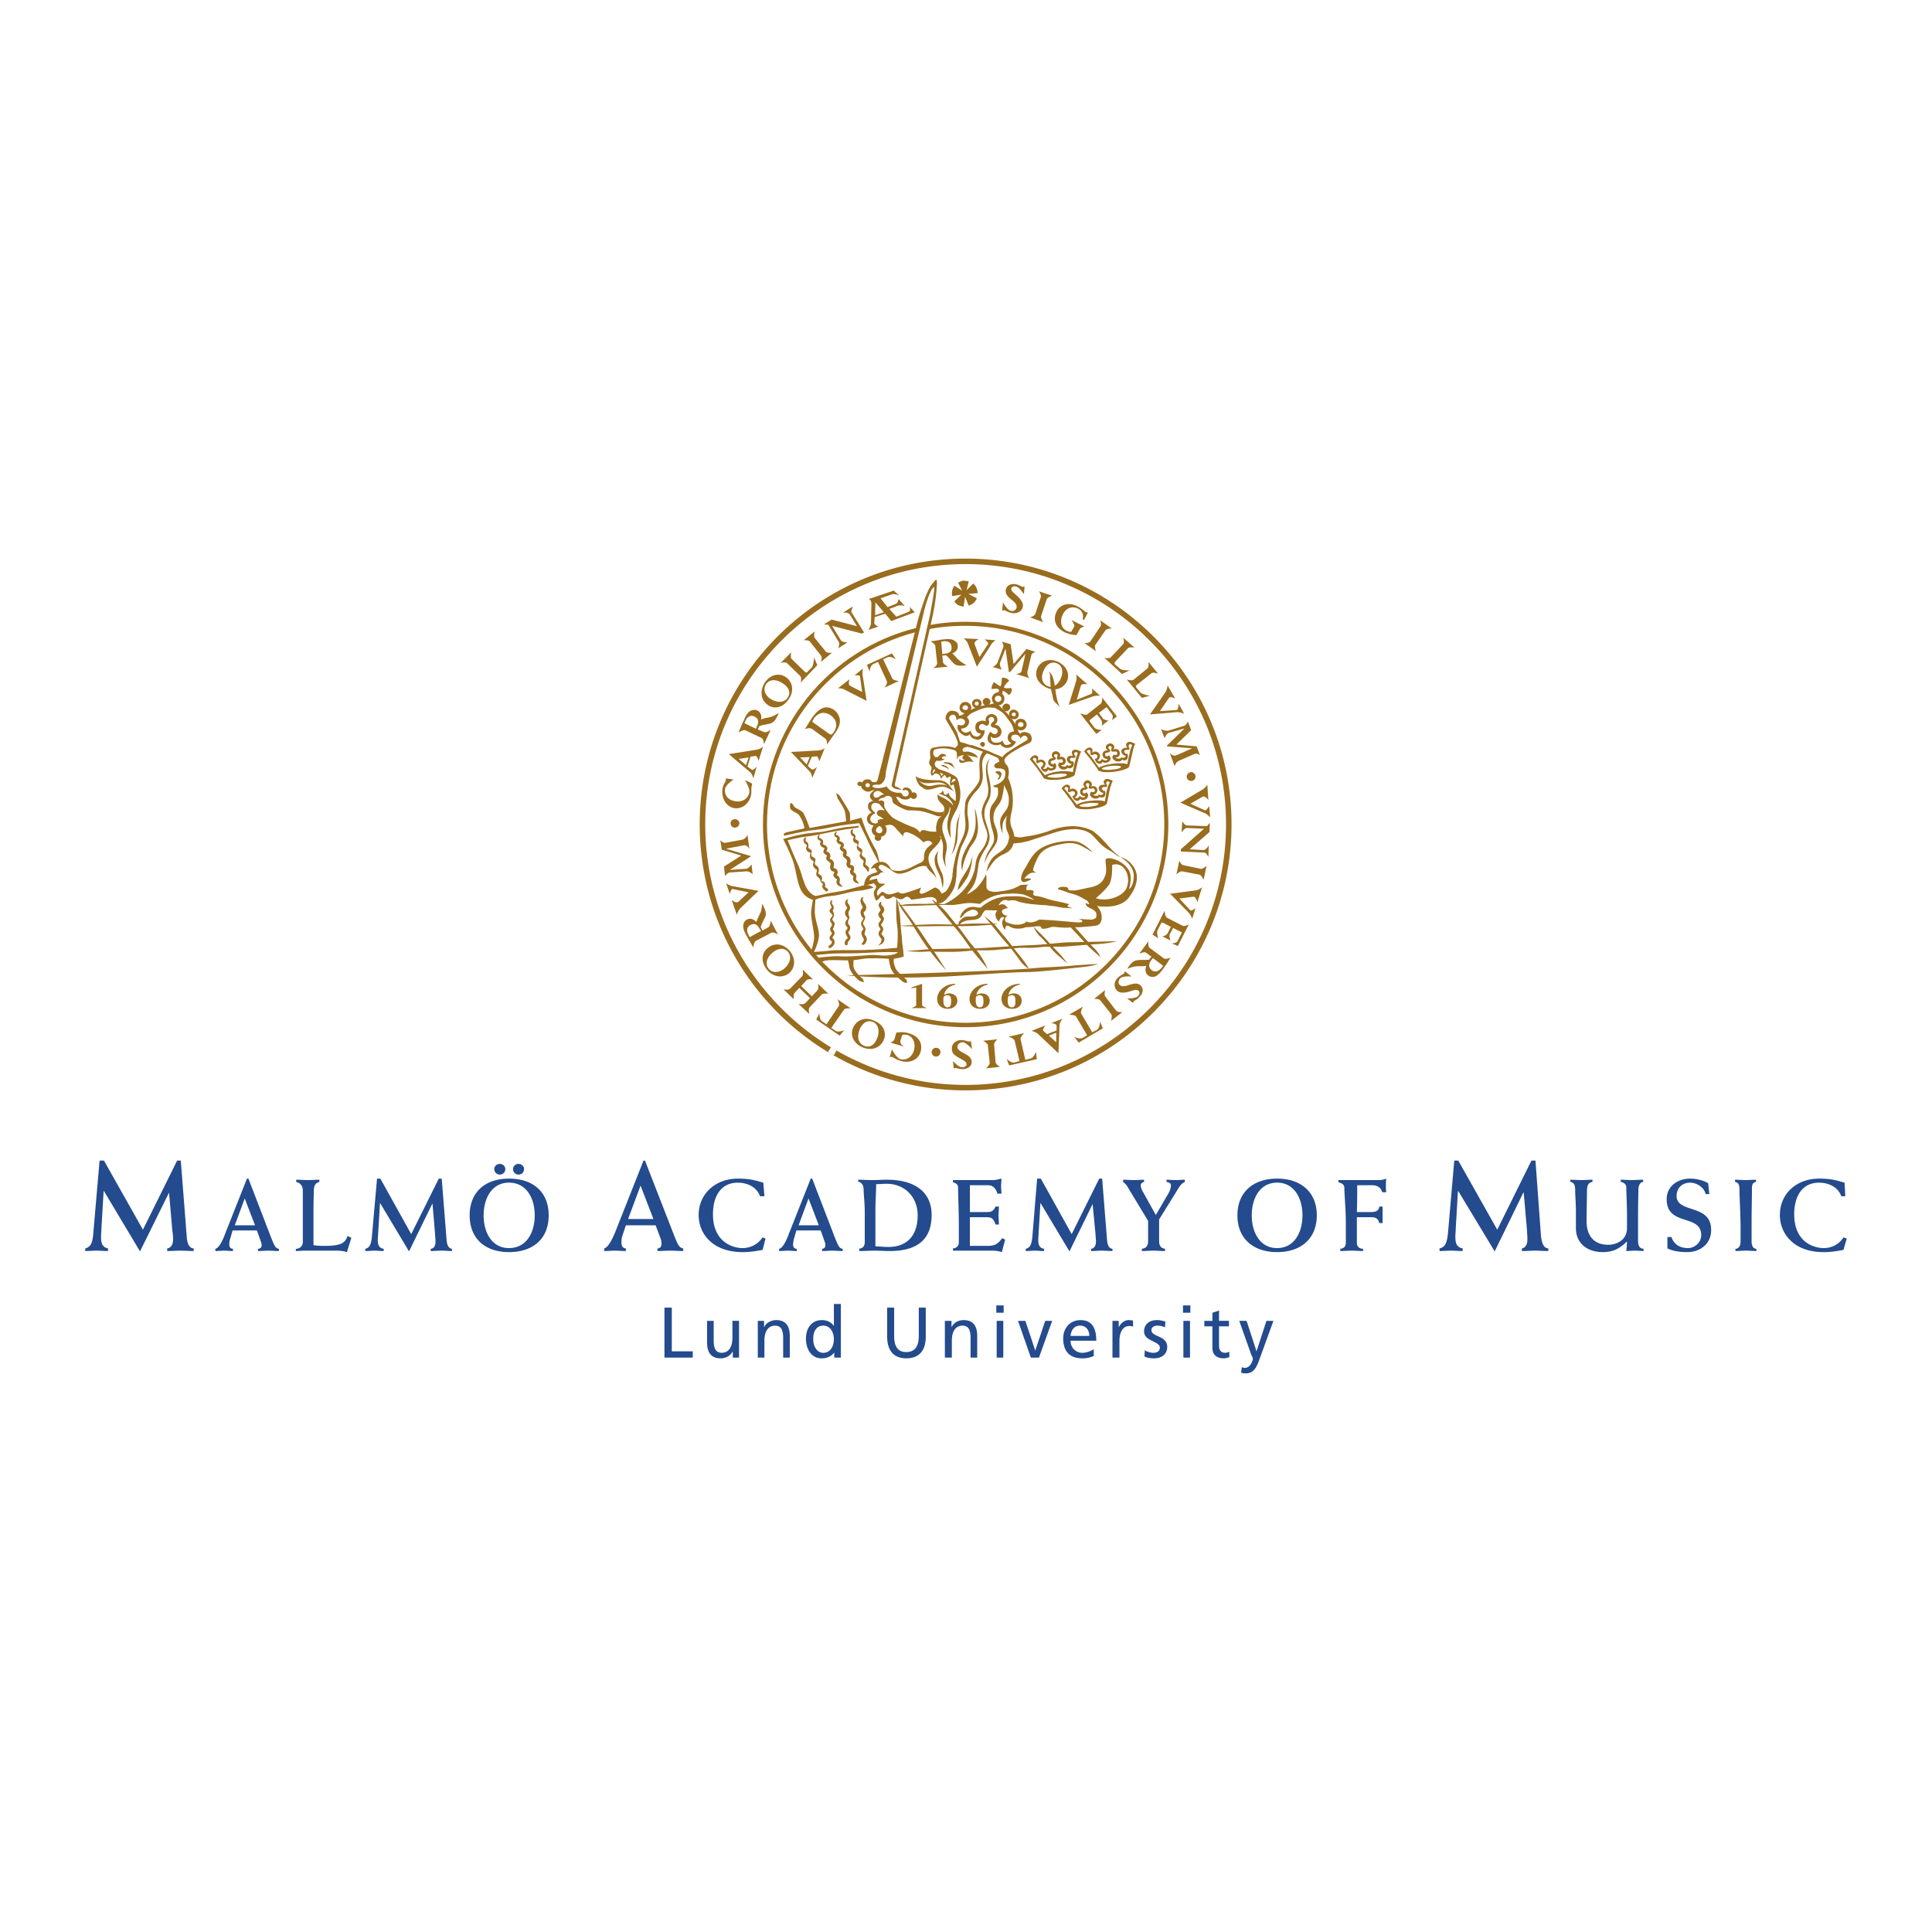 <svg xmlns="http://www.w3.org/2000/svg" width="2500" height="2500" viewBox="0 0 192.756 192.756"><g fill-rule="evenodd" clip-rule="evenodd"><path fill="#fff" d="M0 0h192.756v192.756H0V0z"/><path d="M17.671 115.793h.367l.587 7.518c.036.623.183 1.211.696 1.246v.258c-.439 0-.88-.037-1.32-.037s-.88.037-1.32.037v-.258c.44-.072.587-.477.587-.879 0-.404-.037-.697-.073-.881l-.33-3.812-2.897 5.865-3.593-6.012h-.037l-.22 3.775c0 .184-.037.551-.037.807 0 .697.184 1.027.697 1.137v.258c-.367 0-.733-.037-1.137-.037-.367 0-.77.037-1.137.037v-.258c.55-.146.733-.549.807-1.539l.623-7.225h.44l3.887 6.895 3.41-6.895zM23.208 122.76l-.256.881c-.074.184-.074.402-.074.514 0 .256.11.439.367.439v.221c-.293 0-.587-.037-.88-.037s-.586.037-.88.037v-.221c.403-.072.807-1.027.99-1.539l2.164-5.465h.147l2.2 5.721c.367.916.477 1.246.843 1.283v.221c-.366 0-.697-.037-1.026-.037-.367 0-.697.037-1.063.037v-.221c.22 0 .367-.146.367-.367 0-.146-.073-.33-.147-.549l-.33-.918h-2.422zm2.236-.512l-1.027-2.678-.99 2.678h2.017zM29.515 124.594c.403 0 .697-.293.697-.66v-5.133c0-.514-.257-.77-.66-.881v-.219c.403 0 .77.035 1.137.035.403 0 .807-.035 1.173-.035v.219c-.404.111-.55.367-.55.918 0 .293-.036.953-.036 1.869v3.52c.22.037.439.074 1.1.074 1.76 0 2.054-.33 2.311-.99l.366.184-.44 1.43a3.115 3.115 0 0 0-.99-.146h-3.336c-.257 0-.514.037-.77.037v-.222h-.002zM43.778 117.59h.293l.477 6.014c.037.514.146.953.55.99v.221c-.33 0-.696-.037-1.063-.037-.33 0-.696.037-1.063.037v-.221c.367-.037.477-.367.477-.697s-.037-.549-.037-.695l-.257-3.08h-.037l-2.31 4.729-2.896-4.84-.184 3.045c0 .146-.037.439-.037.658 0 .514.146.809.587.881v.221c-.293 0-.624-.037-.917-.037-.294 0-.624.037-.917.037v-.221c.44-.109.586-.439.66-1.209l.513-5.795h.33l3.081 5.537 2.75-5.538zM49.865 116.123c.293 0 .55.221.55.514 0 .33-.256.551-.55.551s-.55-.221-.55-.551c0-.293.257-.514.55-.514zm1.87 0c.293 0 .55.221.55.514 0 .33-.256.551-.55.551s-.55-.221-.55-.551c0-.293.257-.514.55-.514zm-.953 1.467c2.384 0 3.96 1.32 3.96 3.668 0 2.346-1.576 3.666-3.96 3.666-2.347 0-3.923-1.32-3.923-3.666-.001-2.348 1.576-3.668 3.923-3.668zm0 6.931c1.76 0 2.567-1.578 2.567-3.264 0-1.688-.807-3.264-2.567-3.264-1.724 0-2.53 1.576-2.53 3.264-.001 1.686.806 3.264 2.53 3.264zM62.442 122.248l-.366 1.1c-.074.219-.074.514-.074.66 0 .293.147.549.44.549v.258c-.366 0-.733-.037-1.1-.037-.367 0-.697.037-1.063.037v-.258c.477-.109.99-1.32 1.21-1.906l2.713-6.857h.147l2.786 7.15c.44 1.137.587 1.541 1.027 1.613v.258c-.44 0-.843-.037-1.283-.037s-.843.037-1.284.037v-.258c.257 0 .403-.184.403-.477 0-.184-.036-.402-.146-.66l-.44-1.172h-2.97zm2.75-.625l-1.283-3.336-1.247 3.336h2.53zM76.266 119.35h-.44c-.33-.953-1.32-1.355-2.2-1.355-1.76 0-2.493 1.43-2.493 3.152 0 2.861 2.09 3.375 2.934 3.375.807 0 1.54-.367 2.017-1.064l.293.109-.293 1.137c-.843.146-1.32.221-1.98.221-3.043 0-4.4-1.869-4.4-3.703 0-2.09 1.65-3.631 3.923-3.631 1.32 0 1.834.221 2.53.404l.109 1.355zM79.456 122.76l-.257.881a3.373 3.373 0 0 0-.074.514c0 .256.11.439.367.439v.221c-.293 0-.587-.037-.88-.037-.293 0-.586.037-.88.037v-.221c.404-.072.807-1.027.99-1.539l2.164-5.465h.147l2.2 5.721c.366.916.477 1.246.843 1.283v.221c-.366 0-.696-.037-1.026-.037-.367 0-.696.037-1.027.037v-.221c.184 0 .331-.146.331-.367 0-.146-.074-.33-.147-.549l-.33-.918h-2.421zm2.237-.512l-1.027-2.678-.989 2.678h2.016zM85.726 124.594c.44-.109.55-.293.55-.732v-2.971c0-.881-.11-1.688-.11-2.164 0-.439-.147-.732-.551-.844v-.182c.514 0 .954.035 1.43.035.477 0 .954-.035 1.43-.035 2.787 0 4.474 1.209 4.474 3.52 0 2.346-1.32 3.594-4.18 3.594-.513 0-1.027-.037-1.503-.037-.514 0-1.027.037-1.54.037v-.221zm1.613-.256c.477.035.88.072 1.283.072 1.943 0 2.934-1.209 2.934-3.152 0-1.834-1.283-3.154-3.117-3.154-.293 0-.623.037-1.027.037 0 .916-.073 1.723-.073 2.566v3.631zM95.076 124.557c.404-.035.587-.293.587-.623v-1.723c0-1.395-.073-2.861-.073-3.74 0-.258-.184-.439-.514-.514v-.221h4.033c.258 0 .623-.109.807-.146 0 .258-.037.514-.037.77 0 .258.037.479.037.734h-.402c-.146-.477-.404-.844-.953-.844h-1.797v2.678h1.54c.588 0 .771-.037 1.027-.551h.33c0 .33-.037.623-.037.916 0 .295.037.588.037.881h-.33c-.256-.697-.439-.734-1.027-.734h-1.54v2.861h1.723c.77 0 1.027-.146 1.504-.77l.293.146-.33 1.246a2.895 2.895 0 0 0-.953-.146h-3.924v-.22h-.001zM109.67 117.59h.293l.477 6.014c.037.514.146.953.551.99v.221c-.367 0-.697-.037-1.062-.037-.367 0-.697.037-1.064.037v-.221c.33-.037.477-.367.477-.697s-.037-.549-.037-.695l-.293-3.08-2.311 4.729-2.896-4.84-.184 3.045c0 .146-.035.439-.035.658 0 .514.146.809.586.881v.221c-.33 0-.623-.037-.916-.037-.33 0-.623.037-.918.037v-.221c.441-.109.588-.439.66-1.209l.477-5.795h.367l3.08 5.537 2.748-5.538zM113.924 124.594c.477-.072.623-.33.623-.807v-1.98l-1.906-3.152c-.184-.33-.293-.514-.588-.734v-.219c.33 0 .697.035 1.027.035.367 0 .697-.035 1.064-.035v.219c-.184.037-.332.146-.332.367 0 .109.074.402.221.623l1.283 2.311 1.283-2.201c.184-.33.221-.586.221-.77 0-.219-.221-.293-.439-.33v-.219c.293 0 .623.035.916.035.33 0 .623-.035.916-.035v.219c-.33.146-.512.404-.77.844l-1.797 2.896v2.127c0 .477.146.734.588.807v.221c-.367 0-.771-.037-1.137-.037-.404 0-.771.037-1.174.037v-.222h.001zM127.418 117.59c2.346 0 3.959 1.32 3.959 3.668 0 2.346-1.613 3.666-3.959 3.666-2.348 0-3.961-1.32-3.961-3.666 0-2.348 1.613-3.668 3.961-3.668zm0 6.931c1.723 0 2.529-1.578 2.529-3.264 0-1.688-.807-3.264-2.529-3.264-1.725 0-2.531 1.576-2.531 3.264 0 1.686.806 3.264 2.531 3.264zM133.541 117.736h4.07c.219 0 .402-.035.697-.146-.037.293-.037.514-.037.734 0 .219 0 .402.037.623h-.404c-.146-.477-.477-.697-1.027-.697h-1.467c0 .807 0 1.725-.035 2.678h1.43c.402 0 .77-.111.807-.551h.33v1.651h-.33c-.111-.477-.404-.588-.807-.588h-1.43v2.568c0 .365.256.586.623.586v.221c-.367 0-.771-.037-1.137-.037-.404 0-.771.037-1.137.037v-.221c.402-.072.549-.221.549-.66v-2.053c0-1.211-.146-2.713-.146-3.338 0-.365-.219-.477-.586-.586v-.221zM152.791 115.793h.404l.549 7.518c.074.623.221 1.211.734 1.246v.258c-.441 0-.881-.037-1.32-.037s-.881.037-1.32.037v-.258c.404-.072.551-.477.551-.879 0-.404-.037-.697-.037-.881l-.33-3.812h-.037l-2.859 5.865-3.631-6.012h-.037l-.219 3.775c0 .184-.037.551-.037.807 0 .697.184 1.027.732 1.137v.258c-.402 0-.77-.037-1.137-.037-.402 0-.77.037-1.172.037v-.258c.586-.146.732-.549.842-1.539l.625-7.225h.402l3.887 6.895 3.41-6.895zM156.678 117.701c.367 0 .734.035 1.1.035.367 0 .734-.035 1.102-.035v.219c-.441.074-.551.367-.551 1.027 0 .953-.037 1.943-.037 2.896 0 1.357.66 2.348 2.164 2.348.844 0 1.869-.479 1.869-1.65v-1.174c0-1.211-.072-2.42-.072-2.934 0-.293-.293-.477-.551-.514v-.219c.367 0 .734.035 1.1.035.367 0 .771-.035 1.137-.035v.219c-.33.037-.477.404-.477.77 0 .367-.035 1.432-.035 2.787v2.201c0 .586.109.879.549.916v.221c-.293 0-.586-.037-.844-.037-.293 0-.586.037-.879.037.037-.33.072-.66.072-.953-.732.695-1.355 1.062-2.42 1.062-1.502 0-2.676-.844-2.676-2.383v-1.688c0-.807-.074-1.504-.074-2.127 0-.402-.072-.732-.477-.807v-.217zM166.359 123.42h.402c.256.771.881 1.102 1.65 1.102.695 0 1.32-.588 1.32-1.285 0-2.162-3.447-.842-3.447-3.592 0-1.32 1.137-2.055 2.346-2.055.66 0 1.467.221 1.797.477l.111 1.064h-.367c-.146-.66-.881-1.137-1.541-1.137-.77 0-1.355.512-1.355 1.32 0 1.797 3.447.732 3.447 3.41 0 1.355-1.064 2.199-2.385 2.199-.66 0-1.355-.074-1.979-.367v-1.136h.001zM175.195 117.92c-.367.074-.404.33-.404.697 0 .99-.035 2.199-.035 3.264v1.98c0 .33.109.732.477.732v.221c-.33 0-.697-.037-1.027-.037-.367 0-.697.037-1.062.037v-.221c.33 0 .512-.293.512-.732v-1.467c0-1.211-.109-3.008-.109-3.668 0-.402-.037-.732-.439-.807v-.219c.33 0 .697.035 1.062.035.33 0 .697-.035 1.027-.035v.22h-.002zM184.105 119.35h-.402c-.332-.953-1.32-1.355-2.201-1.355-1.76 0-2.494 1.43-2.494 3.152 0 2.861 2.055 3.375 2.934 3.375.807 0 1.541-.367 1.98-1.064l.33.109-.33 1.137c-.807.146-1.32.221-1.98.221-3.006 0-4.363-1.869-4.363-3.703 0-2.09 1.613-3.631 3.924-3.631 1.32 0 1.834.221 2.529.404l.073 1.355zM66.292 130.461h.733v4.363h2.091v.623h-2.824v-4.986zM73.736 135.447h-.624v-.586h-.037c-.183.402-.697.66-1.173.66-.954 0-1.357-.588-1.357-1.578v-2.162h.66v1.906c0 .844.184 1.246.77 1.283.77 0 1.1-.623 1.1-1.504v-1.686h.66v3.667h.001zM75.606 131.781h.623v.586h.037c.183-.402.696-.66 1.173-.66.954 0 1.357.588 1.357 1.576v2.164h-.66v-1.906c0-.844-.184-1.246-.771-1.283-.77 0-1.1.623-1.1 1.502v1.688h-.66v-3.667h.001zM83.233 134.934c-.184.258-.587.588-1.247.588-1.1 0-1.577-.99-1.577-1.98 0-.953.514-1.834 1.577-1.834.624 0 .99.258 1.21.588v-2.201h.697v5.354h-.66v-.515zm-1.101.037c.771 0 1.063-.732 1.063-1.357 0-.658-.33-1.355-1.063-1.355-.733 0-1.026.697-.99 1.355-.036.55.294 1.357.99 1.357zM92.363 133.357c0 1.43-.696 2.164-1.943 2.164-1.21 0-1.907-.734-1.907-2.164v-2.896h.697v2.822c0 .955.293 1.613 1.21 1.613s1.247-.658 1.247-1.613v-2.822h.696v2.896zM94.27 131.781h.66v.586h.037c.184-.402.66-.66 1.173-.66.954 0 1.356.588 1.356 1.576v2.164h-.66v-1.906c0-.844-.184-1.246-.771-1.283-.77 0-1.1.623-1.1 1.502v1.688h-.695v-3.667zM99.439 131.781h.66v3.666h-.66v-3.666zm-.037-1.541h.734v.734h-.734v-.734zM103.656 135.447h-.806l-1.284-3.666h.735l.988 2.969.99-2.969h.698l-1.321 3.666zM109.121 135.301c-.258.074-.551.221-1.137.221-1.32 0-1.908-.771-1.908-1.98 0-1.064.697-1.834 1.725-1.834 1.209 0 1.576.881 1.576 2.053h-2.566c0 .734.549 1.211 1.174 1.211.439 0 .953-.221 1.137-.367v.696h-.001zm-.441-2.018c0-.586-.33-1.025-.916-1.025-.66 0-.916.549-.953 1.025h1.869zM110.99 131.781h.623v.586h.037c.184-.367.551-.66.953-.66.184 0 .293.037.439.037v.623c-.146-.072-.256-.072-.367-.072-.623 0-.988.586-.988 1.502v1.65h-.697v-3.666zM114.217 134.715c.256.182.66.256.844.256.293 0 .66-.109.66-.514 0-.66-1.576-.623-1.576-1.613 0-.77.586-1.137 1.283-1.137.33 0 .586.074.842.146l-.035.588c-.148-.111-.551-.184-.734-.184-.33 0-.623.146-.623.439 0 .732 1.576.514 1.576 1.688 0 .77-.623 1.137-1.283 1.137-.33 0-.697-.037-.99-.184l.036-.622zM118.066 131.781h.66v3.666h-.66v-3.666zm-.037-1.541h.734v.734h-.734v-.734zM122.613 132.33h-.99v1.98c0 .439.258.66.588.66.184 0 .365-.074.439-.109v.549c-.146.037-.33.111-.551.111-.695 0-1.137-.33-1.137-1.064v-2.127h-.807v-.549h.807v-.807l.66-.221v1.027h.99v.55h.001zM123.896 136.4a.692.692 0 0 0 .295.074c.623 0 .807-.844.807-.881 0-.109-.074-.293-.148-.402l-1.209-3.41h.732l.99 3.043.99-3.043h.697l-1.357 3.74c-.256.695-.514 1.502-1.393 1.502-.221 0-.33-.035-.477-.072l.073-.551z" fill="#234b8d"/><path d="M91.996 98.156v2.127c0 .109.477.293.477.293h-1.54s.477-.184.477-.256v-1.797l-.477.072v-.072l1.063-.367zM101.75 98.23c-.697.146-1.027.586-1.137 1.025.184-.072.33-.146.514-.146.477 0 .807.293.807.734 0 .477-.367.807-.953.807-.623 0-1.064-.404-1.064-.99 0-.734.734-1.504 1.834-1.504v.074h-.001zm-.77 1.063a.595.595 0 0 0-.404.146c0 .037-.037.146-.037.367 0 .256.037.697.404.697s.367-.367.367-.625c.001-.218.001-.585-.33-.585zM98.561 98.23c-.697.146-1.064.586-1.137 1.025.146-.072.33-.146.477-.146.514 0 .842.293.842.734 0 .477-.402.807-.953.807-.66 0-1.062-.404-1.062-.99 0-.734.732-1.504 1.797-1.504l.036.074zm-.807 1.063a.49.49 0 0 0-.367.146c-.037.037-.037.146-.037.367 0 .256.037.697.404.697.365 0 .365-.367.365-.625 0-.218 0-.585-.365-.585zM95.333 98.23c-.697.146-1.063.586-1.137 1.025.147-.072.33-.146.477-.146.513 0 .843.293.843.734 0 .477-.403.807-.953.807-.66 0-1.063-.404-1.063-.99 0-.734.733-1.504 1.797-1.504l.036.074zm-.807 1.063a.496.496 0 0 0-.367.146c-.037.037-.037.146-.037.367 0 .256.037.697.403.697s.367-.367.367-.625c.001-.218.001-.585-.366-.585zM74.323 77.842c.22.073.513.22.733.367-.037.073-.037.183-.073.256-.037.22 0 .44-.037.77-.146.917-.88 1.503-1.687 1.394-.806-.147-1.32-.99-1.173-1.944.074-.44.33-.733.33-.806v-.22l.771.11s-.771.514-.844.917c-.11.624.293 1.137.99 1.247.696.146 1.32-.257 1.43-.88.073-.404-.44-1.211-.44-1.211zM81.546 66.366l-1.65 1.723s.11-.513-.073-.66l-1.283-1.247c-.184-.183-.66-.037-.66-.037l1.063-1.063s-.11.514.036.66l1.32 1.283c.11.11.183.11.293-.037l.403-.403c.184-.22.221-.99.221-.99l.33.771zM80.189 63.872l1.1-.88s-.146.477 0 .66l1.1 1.357c.146.183.624.11.624.11l-1.1.917s.146-.477 0-.624l-1.1-1.394c-.147-.183-.624-.146-.624-.146zM83.893 63.872c.146.22.66.22.66.22l-.917.586s.146-.44.073-.586l-1.063-1.76c-.146 0-.44-.037-.44-.037l.77-.477 2.53.66-.697-1.137c-.183-.293-.696-.22-.696-.22l.99-.623s-.22.44-.146.587l1.247 2.017-.22.11-2.97-.771.879 1.431zM100.062 60.095s.441.77.771.843c.293.074.549-.073.586-.33.146-.66-1.246-.917-1.062-1.796.072-.403.512-.624 1.025-.514.33.074.588.257.623.257.037 0 .074 0 .111-.037l.109.037-.074.733s-.439-.696-.77-.77c-.219-.074-.439.037-.477.183-.072.404.623.624.99 1.247a.764.764 0 0 1 .146.623c-.109.44-.586.697-1.1.587-.367-.073-.66-.257-.734-.293-.035 0-.072.037-.109.073l-.109-.037.074-.806zM103.656 58.996l1.32.439s-.477.146-.551.367l-.549 1.65c-.074.221.219.624.219.624l-1.318-.477s.439-.147.512-.33l.551-1.688c.074-.219-.184-.585-.184-.585zM107.727 62.772l-.33.587c-.33 0-.807-.11-1.137-.257-1.027-.514-1.209-1.32-.844-2.09.367-.733 1.248-.954 2.09-.514.404.184.66.477.807.55.037.037.074.037.148.037l.072.036-.367.733-.146-.073c.111-.477-.072-.88-.477-1.064-.586-.293-1.209-.036-1.504.587-.328.66-.182 1.357.367 1.614.146.073.33.146.477.11l.293-.514c.074-.22-.293-.66-.293-.66l1.32.66c0 .001-.402.074-.476.258zM109.779 61.892l1.137.807s-.477 0-.623.183l-.99 1.43c-.146.184.037.66.037.66l-1.137-.807s.477 0 .588-.184l.988-1.467c.149-.182 0-.622 0-.622zM113.924 69.629l-1.504-1.833s.477.146.66.037l1.393-1.137c.184-.146.111-.66.111-.66l.953 1.173s-.514-.183-.66-.036l-1.43 1.137c-.146.11-.146.183-.037.33l.367.44c.184.221.953.331.953.331l-.806.218zM111.943 67.246l-1.76-1.613s.514.11.66-.074l1.209-1.283c.184-.22 0-.66 0-.66l1.137.99s-.549-.074-.66.073l-1.246 1.32c-.109.146-.109.183 0 .33l.439.367c.221.22.99.184.99.184l-.769.366zM116.27 69.079c.184-.293.221-.696.221-.696l.77 1.32s-.514-.293-.66-.037l-.879 1.283 1.686-.11c.148-.037.184-.624.184-.624l.551.99s-.439-.184-.807-.146l-2.604.22 1.538-2.2zM118.178 72.672l-1.541.44c-.293.073-.439.55-.439.55l-.367-.917s.404.22.77.146l1.541-.477c.221-.037.367-.44.367-.44l.33.88-1.467 1.43 2.016.184.33.88s-.293-.257-.586-.11l-1.504.66c-.33.147-.439.55-.439.55l-.477-1.32s.293.33.586.257a.277.277 0 0 1 .184-.073l1.467-.66h-.037l-2.457-.183-.035-.073 1.758-1.724zM118.434 82.609c-.256 0-.551.44-.551.44l.074-1.1s.256.403.439.403l2.018.074c.072-.074.293-.33.293-.33l-.037.916-1.98 1.724 1.357.073c.33 0 .551-.477.551-.477l-.037 1.174s-.221-.44-.367-.44l-2.383-.11v-.22l2.311-2.053-1.688-.074zM120.377 86.386l-.293 1.394s-.184-.44-.404-.514l-1.723-.33c-.221-.037-.586.293-.586.293l.293-1.356s.184.403.365.44l1.762.367c.219.036.586-.294.586-.294zM117.48 93.903l.439-.88-.879-.44-.33.624c-.111.22.072.624.072.624l-.807-.403s.404-.073.551-.367l.293-.587-.697-.366c-.184-.11-.219-.074-.293.037l-.33.66c-.146.257.074.807.074.807l-.588-.367 1.211-2.383s.037.586.221.696l1.576.807c.219.11.623-.146.623-.146l-1.1 2.163-.588-.257c.002-.002.478-.039.552-.222zM112.896 97.424s-.879-.074-1.137.182c-.184.221-.219.514-.037.66.479.477 1.467-.549 2.09.074.295.293.258.77-.146 1.137-.219.256-.477.367-.549.402a.936.936 0 0 1-.074.184l-.586-.439s.807 0 1.062-.221c.184-.182.221-.402.074-.549-.293-.293-.844.184-1.576.184-.258 0-.441-.074-.588-.221-.33-.33-.293-.881.074-1.246.256-.258.586-.404.66-.441 0-.035.037-.072 0-.109l.072-.109.661.512zM111.98 100.98l-1.137.879s.146-.477.037-.66l-1.102-1.393c-.146-.184-.623-.146-.623-.146l1.1-.881s-.109.477 0 .623l1.102 1.432c.147.182.623.146.623.146zM99.77 106.443l-1.393.146s.365-.33.365-.549l-.182-1.762c-.037-.219-.477-.439-.477-.439l1.43-.146s-.367.33-.33.514l.146 1.76c.038.256.441.476.441.476zM96.983 104.684s-.586-.697-.917-.697c-.293 0-.513.184-.55.439 0 .66 1.431.66 1.431 1.541 0 .402-.404.697-.917.697-.33 0-.624-.111-.66-.111s-.22.037-.22.037l-.074-.732s.55.623.917.623c.22 0 .44-.111.44-.293 0-.404-.733-.514-1.247-.99-.183-.184-.22-.404-.22-.625 0-.439.403-.805.953-.805.33 0 .66.146.733.146.074 0 .22-.037.22-.037l.111.807zM89.246 103.656l.183-.623c.33-.074.807-.074 1.174.037 1.1.293 1.467 1.025 1.247 1.869-.22.77-1.027 1.174-1.943.918-.44-.111-.733-.33-.88-.404h-.256l.22-.77s.403.844.843.99c.624.146 1.174-.221 1.357-.918.184-.695-.11-1.355-.697-1.502a1.036 1.036 0 0 0-.477 0l-.184.586c-.073.367.404.586.404.586l-1.394-.402s.366-.146.403-.367zM80.482 97.789l-.55.588 1.063 1.025.55-.586c.184-.184.073-.66.073-.66l1.027.99s-.477-.074-.66.074l-1.21 1.283c-.146.146-.037.658-.037.658l-1.063-.988s.476.072.66-.074l.477-.514-1.064-1.025-.476.512c-.147.184-.074.625-.074.625l-1.027-.99s.477.109.66-.074l1.21-1.246c.147-.184.037-.66.037-.66l1.026.99c.002 0-.475-.074-.622.072zM72.819 86.79l1.614-.11c.293-.036.55-.439.55-.439l.11.989s-.293-.33-.66-.293l-1.614.11c-.22 0-.477.366-.477.366l-.11-.953 1.723-1.1-1.943-.586-.146-.954s.256.33.55.257l1.613-.293c.367-.073.55-.477.55-.477l.183 1.393s-.22-.403-.513-.367c-.073 0-.146.037-.183.037l-1.577.293v.037l2.384.697v.073l-2.054 1.32zM119.938 78.796c.293-.147.514-.513.514-.513l.109 1.54s-.33-.477-.586-.33l-1.211.696 1.467.66c.146.037.404-.44.404-.44l.109 1.137s-.33-.367-.697-.477l-2.273-.99 2.164-1.283zM119.24 88.843c.367-.037.697-.33.697-.33l-.477 1.503s-.146-.587-.404-.55l-1.393.183 1.1 1.173c.109.11.514-.22.514-.22l-.33 1.063s-.146-.44-.439-.696l-1.762-1.797 2.494-.329zM73.882 90.603c-.257.257-.367.66-.367.66l-.513-1.466s.44.366.66.183l1.026-.954-1.613-.33c-.146 0-.257.513-.257.513l-.366-1.063s.403.257.77.293l2.457.44-1.797 1.724zM83.672 100.393c.147-.184-.11-.695-.11-.695l1.32.916s-.55-.074-.697.146l-1.247 1.797.44.293c.293.184.843-.072.843-.072l-.44.549-2.347-1.613.33-.623s-.037.623.256.807l.44.293 1.212-1.798zM101.236 103.84c-.072-.256-.623-.404-.623-.404l1.576-.365s-.402.365-.367.623l.479 2.053.512-.146c.33-.072.551-.66.551-.66l.074.734-2.752.623-.256-.66s.439.439.77.367l.514-.146-.478-2.019zM107.359 101.42c-.109-.184-.695-.184-.695-.184l1.393-.807s-.293.477-.184.697l1.1 1.869.477-.256c.295-.184.295-.807.295-.807l.293.66-2.42 1.43-.441-.588s.514.295.844.111l.441-.258-1.103-1.867zM118.396 77.476c0-.22.221-.44.441-.44.256 0 .439.22.439.44a.423.423 0 0 1-.439.439.446.446 0 0 1-.441-.439zM92.95 104.977c0-.256.22-.439.44-.439.256 0 .44.184.44.439a.445.445 0 0 1-.44.439.445.445 0 0 1-.44-.439zM72.893 82.132c0-.22.183-.403.44-.403.22 0 .439.184.439.44-.036.22-.22.403-.439.403a.423.423 0 0 1-.44-.44zM76.779 69.666c-.513-.403-.66-.953-.33-1.43.403-.55 1.136-.44 1.723 0 .514.33.771.88.403 1.394-.366.512-1.099.512-1.796.036zm-.183.66c.586.44 1.467.33 2.054-.514.624-.843.44-1.76-.22-2.236-.66-.477-1.54-.293-2.09.477-.551.806-.477 1.759.256 2.273zM88.183 61.085l-.879.293.036-1.284.843.991zm.55-.33l.77-.293c.33-.147.77 0 .77 0l-.624-.697s-.037.367-.256.477l-.844.33-.696-.88 1.173-.403c.184-.073.66.11.66.11l-.513-.477-2.493.843s.293.11.256.514l-.037 1.907c-.037.33-.257.66-.257.66l.99-.33s-.44-.183-.403-.403l.037-.55 1.063-.33.586.733 2.347-.88-.514-.55s.184.403-.11.513l-1.21.477-.695-.771zM76.229 73.039c.184.11.66-.22.66-.22l-.66 1.43s-.037-.513-.256-.624l-1.614-.77c-.183-.073-.66.22-.66.22.073-.22.146-.367.22-.55.073-.22.22-.514.293-.66.257-.624.477-.88.77-.99.22-.073.403-.073.55 0 .33.146.477.477.403.917.331-.184.697-.147 1.137-.33.22-.073.624-.33.624-.33-.037.073-.037.11-.11.257-.22.477-.403.66-.66.77-.293.11-.843.147-1.173.293l-.146.33.622.257zm-.807-.33l.073-.183c.22-.477.22-.844-.22-1.027-.403-.22-.733.037-.917.44l-.073.22 1.137.55zM74.579 76.486l.403.293c.147.147.513-.293.513-.293l-.33 1.173s-.11-.44-.33-.624l-2.127-1.797 2.787-.439c.293-.037.624-.294.624-.294l-.44 1.431s-.11-.55-.33-.514l-.477.073-.293.991zm-.88-.77l.733.624.256-.771-.989.147zM76.669 92.509c.183-.11.22-.66.22-.66l.733 1.393s-.44-.293-.66-.183l-1.54.807c-.22.11-.257.66-.257.66-.11-.184-.22-.33-.293-.514-.146-.183-.293-.477-.367-.623-.33-.55-.403-.917-.33-1.21.073-.22.183-.366.367-.439.293-.147.623-.074.917.257.109-.367.33-.697.476-1.101.074-.257.11-.733.11-.733.037.073.074.11.11.22.257.513.293.733.22 1.027-.11.293-.403.733-.477 1.1l.184.33.587-.331zm-.733.367l-.11-.147c-.257-.477-.513-.66-.953-.44-.403.22-.403.623-.184.99l.11.22 1.137-.623zM76.449 96.652c-.55-.77-.477-1.613.22-2.126.623-.477 1.54-.404 2.2.44.587.843.404 1.686-.183 2.163-.697.514-1.65.33-2.237-.477zm2.2-1.649c-.367-.477-.99-.403-1.467-.037-.586.44-.916 1.1-.513 1.65.33.44.916.478 1.467.11.66-.513.88-1.21.513-1.723zM85.983 104.463c-.843-.402-1.21-1.209-.843-1.98.33-.695 1.173-1.1 2.126-.623.953.404 1.21 1.248.88 1.943-.367.806-1.283 1.064-2.163.66zm1.137-2.492c-.587-.258-1.063.109-1.32.66-.293.658-.256 1.393.367 1.686.513.256 1.026 0 1.283-.586.366-.772.219-1.504-.33-1.76zM114.326 95.04c-.182-.11-.66.11-.66.11l.918-1.247s-.074.514.109.66l1.43 1.063c.146.11.66-.073.66-.073-.109.183-.219.33-.293.476-.146.221-.33.477-.439.623-.367.514-.66.771-.953.807a.698.698 0 0 1-.551-.146c-.256-.184-.33-.549-.184-.953-.367.074-.732 0-1.174.074-.256.036-.695.219-.695.219.035-.109.072-.146.146-.256.33-.44.514-.55.807-.587.33-.073.844 0 1.209-.073l.221-.293-.551-.404zm.697.549l-.109.147c-.33.403-.367.77 0 1.062.367.258.732.074.99-.256l.146-.184-1.027-.769zM105.416 102.812v-.477c0-.219-.549-.256-.549-.256l1.137-.439s-.293.365-.293.658l-.111 2.787-2.053-1.943c-.221-.184-.623-.293-.623-.293l1.393-.551s-.367.404-.221.551l.367.33.953-.367zm-.035 1.174v-.953l-.734.293.734.66zM96.58 64.239c-.11-.33-.44-.55-.44-.55l1.503.073s-.514.256-.402.513l.477 1.283.879-1.32c.037-.146-.365-.44-.365-.44l1.1.073s-.404.256-.551.624l-1.32 2.017-.881-2.273zM84.296 68.822c-.293-.184-.697-.147-.697-.147l1.174-.916s-.22.513.036.66l1.21.624-.22-1.577c-.037-.146-.55-.073-.55-.073l.843-.697s-.11.477 0 .843l.367 2.384-2.163-1.101zM107.359 67.979c.111-.33 0-.697 0-.697l1.137.99s-.586-.11-.66.146l-.402 1.393 1.467-.586c.146-.074.037-.55.037-.55l.807.734s-.477-.037-.807.11l-2.311.807.732-2.347zM89.026 67.686c.11.22.66.256.66.256l-1.43.66s.33-.44.22-.66l-.88-1.906-.477.22c-.293.146-.367.733-.367.733l-.256-.66 2.494-1.137.403.587s-.514-.33-.807-.22l-.477.22.917 1.907zM100.32 64.715l-.551 1.43c-.072.256.184.66.184.66l-.916-.256s.402-.183.512-.513l.551-1.467c.074-.184-.146-.55-.146-.55l.881.257.293 1.98 1.283-1.503.916.293s-.402.073-.439.367l-.367 1.54c-.109.367.184.697.184.697l-1.32-.403s.439-.037.551-.293c0-.073 0-.147.037-.22l.33-1.467v-.036l-1.541 1.833-.109-.037-.333-2.312zM110.953 71.279l-.549-.733-.771.587.404.55c.146.184.549.184.549.184l-.658.55s.109-.367-.111-.66l-.367-.477-.623.477c-.146.11-.146.147-.072.257l.439.587c.184.22.734.22.734.22l-.551.403-1.613-2.053s.549.22.697.11l1.355-1.063c.184-.146.146-.623.146-.623l1.467 1.87-.477.403c.001-.002.148-.443.001-.589zM94.086 66.072c.037.22.513.44.513.44l-1.503.146s.44-.257.403-.513l-.183-1.687c0-.22-.477-.477-.477-.477.22-.036.367-.036.55-.073.22-.037.55-.11.697-.11.623-.074.99-.037 1.21.183.184.11.257.257.257.44.037.33-.147.624-.55.77.293.22.477.55.843.807.184.146.587.367.587.367-.073 0-.11 0-.257.036-.513.037-.77 0-.99-.183-.22-.183-.513-.623-.807-.843l-.366.037.073.66zm-.073-.807l.183-.036c.513-.037.807-.257.733-.697-.037-.477-.403-.586-.807-.55l-.22.037.111 1.246zM80.299 72.746c.146-.22.293-.44.366-.587.11-.183.22-.33.33-.513.514-.697.844-.953 1.284-1.063.293-.037.624.036.954.256.293.22.477.55.55.88.037.293.037.733-.477 1.43l-.806 1.137s.036-.477-.146-.587l-1.357-.99c-.258-.147-.698.037-.698.037zm2.384.44c.22.147.293.147.477-.11.55-.807.147-1.394-.256-1.687a1.27 1.27 0 0 0-.917-.257c-.293.073-.55.22-.807.587-.037.11-.11.183-.146.293l1.649 1.174zM80.593 76.412l.367.331c.146.146.55-.22.55-.22l-.477 1.1s-.037-.44-.257-.66l-1.87-1.943 2.75-.146c.294 0 .624-.22.624-.22l-.55 1.32s-.074-.513-.257-.513l-.477.037-.403.914zm-.77-.843l.66.697.293-.733-.953.036zM105.711 66.109c.77.44 1.062 1.247.695 1.943-.367.66-1.246.99-2.127.477-.879-.477-1.1-1.283-.732-1.943.402-.734 1.32-.954 2.164-.477zm-1.248 2.31c.514.293.99-.037 1.283-.55.33-.586.367-1.356-.219-1.65-.477-.256-.99-.073-1.32.513-.404.733-.293 1.393.256 1.687z" fill="#996c1e"/><path d="M105.783 70.545c-.916-.77-.623-.66-.844-1.43-.256-.807-.072-1.907-.256-2.017-.184-.146.367-.183.586 1.503.184 1.688.514 1.944.514 1.944z" fill="#996c1e"/><path d="M83.159 104.646c-7.664-4.547-12.797-12.871-12.797-22.404 0-14.301 11.66-25.961 25.96-25.961 14.337 0 25.998 11.66 25.998 25.961 0 14.337-11.66 25.998-25.998 25.998-4.73 0-9.167-1.283-13.017-3.52l-.403-.221-.293.439.403.258a26.484 26.484 0 0 0 13.31 3.592c14.63 0 26.548-11.916 26.548-26.546 0-14.631-11.918-26.511-26.548-26.511-14.63 0-26.511 11.88-26.511 26.511 0 9.717 5.244 18.261 13.054 22.88l.33.146.257-.439-.293-.183z" fill="#996c1e"/><path d="M85.946 99.109c-5.646-3.483-9.423-9.753-9.423-16.867 0-9.204 6.344-16.978 14.851-19.177l.146-.44c-8.837 2.126-15.4 10.12-15.4 19.617 0 7.26 3.85 13.64 9.607 17.234l.293.146.184-.33-.258-.183z" fill="#996c1e"/><path d="M85.91 99.586a20.098 20.098 0 0 0 10.413 2.896c11.148 0 20.242-9.093 20.242-20.24s-9.094-20.204-20.242-20.204c-1.283 0-2.53.11-3.776.367l-.073.403a19.022 19.022 0 0 1 3.85-.367c10.927 0 19.837 8.91 19.837 19.801 0 10.927-8.91 19.8-19.837 19.8-3.74 0-7.223-1.027-10.23-2.859L85.799 99l-.33.293.441.293zM96.14 60.499c-.183 0-.367-.073-.55-.146-.147-.11-.293-.22-.367-.367l.917.513z" fill="#996c1e"/><path d="M96.433 58.885l.661-.66c.146.11.256.257.33.44.072.147.109.331.109.513l-.917.074.842.44c-.072.184-.182.33-.33.477-.146.11-.292.184-.476.257l-.366-.88-.147.953c-.183 0-.367-.073-.55-.146-.147-.11-.293-.22-.367-.367l.696-.66-.917.146a1.376 1.376 0 0 1 0-.55c.037-.183.11-.33.22-.477l.77.477-.403-.77c.146-.11.33-.183.513-.22.184 0 .366.037.55.073l-.218.88zM106.076 76.779c-.184 0-.402-.146-.477-.367-.072-.22.111-.366.111-.366l.035.037v.037-.037c.074.037.111 0 .184 0 .109 0 .146-.037.109-.146 0-.11-.072-.22-.219-.184a.504.504 0 0 1-.33 0c-.037-.037-.037-.146-.037-.22a.384.384 0 0 0 .074-.183c0-.073-.111-.11-.184-.11-.074 0-.184.074-.184.147.037.11.109.146.146.183.074.11.037.147 0 .184 0 .037-.221.11-.221.11h-.035c-.111.037-.221.074-.221.184.037.11.072.183.221.183a.201.201 0 0 0 .182-.11s.184.146.148.33c-.037.183-.037.33-.367.403-.258.11-.439-.074-.439-.074s-.074.257-.295.22c-.402-.037-.439-.477-.439-.477s.146 0 .221-.22c.072-.146-.037-.256-.221-.293-.109 0-.256.183-.402.11-.148-.073.072-.367-.111-.477-.184-.11-.293.11-.293.11s.256.293.623.843c.293.403.734.917.734.917l-.221.147s-.293-.44-.732-1.063c-.404-.513-.697-.843-.697-.843s0-.037.109-.146c.146-.147.33-.33.588-.22.256.11.109.513.109.513s.146-.146.367-.11c.256.037.439.257.402.44-.037.33-.221.403-.221.403s-.035.11.184.073c.146 0 .258-.22.258-.22s.33.33.514.073c.035-.037.035-.037.035-.073h-.072c-.221 0-.439-.184-.439-.403 0-.257.182-.44.439-.44.072 0 0 0 .109.037-.072-.073-.184-.184-.184-.33 0-.22.184-.403.404-.403.184 0 .439.183.439.367 0 .11-.072.22-.146.293a.33.33 0 0 1 .256-.11c.221 0 .441.184.441.44 0 .22-.184.403-.404.403h-.072v.036c.109.074.182.074.293.11.256.037.293-.184.293-.184s.146.147.293.073c.221-.073.146-.183.146-.183s-.184.037-.365-.22c-.111-.183-.111-.403.109-.513.184-.11.439-.037.439-.037s-.219-.293-.072-.513c.182-.184.477-.11.623-.037s.256.11.256.11-.184.33-.33.954a74.388 74.388 0 0 1-.293 1.246l-.221-.036s.111-.734.258-1.247c.146-.586.256-.77.256-.77s-.219-.183-.33-.037c-.146.184.184.33.074.477-.111.11-.33 0-.404.037-.184.11-.146.146-.072.293.109.11.293.073.293.073s.146.44-.184.624c-.221.147-.402 0-.402 0s-.072.182-.439.182z" fill="#996c1e"/><path d="M104.096 77.549c0-.22.66-.476 1.541-.586.881-.073 1.613.037 1.613.257.037.22-.66.477-1.504.55-.879.109-1.613-.001-1.65-.221zm1.468.037c.549-.074.879-.184.879-.293-.037-.11-.477-.146-.99-.073-.514.037-.953.183-.953.257.037.072.551.146 1.064.109zM111.504 75.972c-.184 0-.439-.146-.514-.366-.037-.184.146-.33.146-.33l.037.037c.037.037.109 0 .146 0 .146 0 .146-.037.146-.147 0-.146-.109-.22-.221-.183-.109 0-.256.037-.365-.037-.037 0-.037-.11 0-.184 0-.073.035-.183.035-.183 0-.074-.072-.147-.146-.147-.109 0-.184.073-.184.147 0 .11.074.146.148.22.035.073.035.146 0 .183 0 .037-.221.11-.221.11h-.037c-.146 0-.221.073-.221.184 0 .11.074.183.184.183.111 0 .146-.037.184-.11 0 0 .184.146.184.33-.037.146-.037.293-.367.403-.293.073-.439-.073-.439-.073s-.072.22-.33.183c-.367-.037-.439-.477-.439-.477s.184 0 .256-.184c.037-.183-.072-.256-.256-.293-.109 0-.221.147-.367.074-.184-.037.074-.367-.146-.477-.184-.073-.293.147-.293.147s.293.293.66.807c.293.44.695.954.695.954l-.182.11s-.295-.44-.734-1.027c-.402-.513-.697-.843-.697-.843s0-.037.111-.147c.109-.146.33-.33.586-.22.221.11.109.513.109.513s.148-.183.367-.146c.221.037.439.256.404.477-.037.293-.221.367-.221.367s-.037.11.184.11c.146-.037.221-.22.221-.22.035 0 .365.293.549.073 0-.037.037-.073.037-.073h-.074a.424.424 0 0 1-.439-.44c0-.22.184-.403.404-.403h.146c-.074-.037-.221-.147-.221-.33 0-.184.221-.367.404-.367a.386.386 0 0 1 .439.367.43.43 0 0 1-.109.257c.035-.037.146-.074.256-.074.221 0 .402.184.402.403.037.257-.146.44-.402.44h-.037a.4.4 0 0 0 .258.11c.293.073.33-.147.33-.147s.146.11.256.074c.221-.074.184-.22.184-.22s-.184.037-.367-.22c-.109-.183-.109-.366.109-.477.184-.146.441-.073.441-.073s-.258-.257-.074-.477c.184-.22.439-.11.623-.037.146.074.221.11.221.11s-.184.33-.293.953c-.184.807-.295 1.247-.295 1.247l-.219-.073s.109-.697.256-1.21c.111-.586.258-.77.258-.77s-.221-.22-.33-.037c-.146.183.146.33.035.44-.109.11-.293 0-.402.073-.146.074-.146.147-.037.293.074.11.258.074.258.074s.146.439-.146.623c-.221.11-.404-.037-.404-.037s-.073.22-.44.183z" fill="#996c1e"/><path d="M109.523 76.779c-.037-.22.66-.477 1.541-.586.879-.11 1.576 0 1.611.22.037.22-.658.477-1.539.587-.843.109-1.575-.001-1.613-.221zm1.467 0c.514-.036.881-.146.844-.293 0-.074-.441-.11-.953-.074-.551.074-.953.184-.953.293 0 .074.549.148 1.062.074zM109.23 79.676c-.146 0-.404-.146-.477-.367-.037-.22.146-.33.146-.33l.037.037c.035.036.109 0 .146 0 .146 0 .146-.074.146-.184s-.109-.184-.221-.184c-.109.037-.256.074-.367 0-.035 0-.035-.11 0-.183 0-.073.037-.183.037-.183 0-.11-.072-.147-.184-.147-.072 0-.146.074-.146.147 0 .11.074.146.111.22.072.073.072.146.035.183-.035.037-.219.11-.219.11h-.037c-.146 0-.221.073-.221.183s.074.184.184.184c.074 0 .146-.074.184-.11 0 0 .184.146.184.293-.037.184-.037.33-.367.44-.293.074-.439-.073-.439-.073s-.074.22-.33.184c-.367-.037-.439-.477-.439-.477s.146 0 .256-.184c.037-.184-.074-.293-.256-.293-.111-.037-.221.146-.404.074-.146-.074.109-.367-.109-.477-.184-.11-.293.146-.293.146s.293.293.66.807c.293.44.695.917.695.917l-.219.147s-.258-.44-.734-1.027c-.367-.513-.66-.844-.66-.844s0-.037.074-.146c.146-.146.365-.33.623-.22.221.11.109.477.109.477s.146-.147.367-.11c.221.037.439.257.402.477-.035.293-.256.367-.256.367s0 .11.221.11c.146-.037.219-.22.219-.22.037-.037.367.293.551.073 0-.037.037-.073.037-.11-.037.037-.074.037-.111.037-.219 0-.402-.184-.402-.44 0-.22.184-.403.402-.403.111-.037.037-.037.146 0-.072-.037-.219-.146-.219-.33s.219-.403.402-.403.441.184.441.403a.42.42 0 0 1-.111.257c.037-.037.146-.073.258-.073.219 0 .402.184.402.403 0 .256-.184.44-.402.44h-.037a.4.4 0 0 0 .256.11c.295.073.33-.146.33-.146s.146.11.258.073c.219-.073.184-.22.184-.22s-.221.037-.367-.22c-.146-.184-.109-.367.072-.513.221-.11.477-.037.477-.037s-.256-.293-.072-.477c.184-.22.439-.11.623-.037.146.037.221.11.221.11s-.184.294-.33.954c-.146.807-.258 1.247-.258 1.247l-.219-.073s.109-.697.219-1.21c.146-.587.295-.771.295-.771s-.221-.22-.33-.036c-.148.184.146.33.035.44-.109.11-.293 0-.402.073-.146.074-.146.146-.037.257.074.146.256.11.256.11s.148.44-.146.624c-.219.11-.402-.037-.402-.037s-.075.217-.478.181z" fill="#996c1e"/><path d="M107.287 80.482c-.037-.22.66-.513 1.539-.586.844-.11 1.578 0 1.613.22.037.22-.66.477-1.539.587-.843.109-1.576 0-1.613-.221zm1.467 0c.514-.073.879-.147.844-.293 0-.073-.441-.11-.955-.073-.549.073-.953.184-.953.257-.001.109.513.183 1.064.109zM98.119 74.946c-.695.77-.256 1.907-.402 2.896-.293.807-1.137 1.32-1.394 2.127-.036.477-.11 1.173.22 1.503.037-.037-.037-.073-.037-.147-.146-.953.146-1.65.99-2.493 1.283-1.43-.219-2.64 1.027-3.74l-.404-.146zM101.127 84.149c.586-.036.99-.11 1.539-.256.588-.183 1.027-.33 1.578-.513 1.137-.367 1.76-.624 2.969-.66h.146c.33.037.625.073.918.183.146.037.365.184.514.257.77.66.807 1.027 1.76 1.614.439.183.842.623 1.209.733-.146-.147-.293-.221-.623-.514-.439-.403-1.209-1.43-2.053-2.053-.441-.257-.953-.404-1.504-.477-1.027-.146-2.236.147-3.117.514-.953.293-1.32.367-2.311.513-.365.11-.658.037-.953-.037-.146-1.026-.514-.843-.365-2.053.402-1.43.219-2.677-.258-3.813.109-.404.146-.99-.184-1.32-.293-.293-1.062-.367-1.209.146.109.404.623.147.879.331.295.073.258.439.221.623-.074.624-.77.917-1.209 1.027.182.33.879.11 1.1-.074.219.514.365.587.477 1.283.035 1.174-.293 1.101-.734 1.871-.219.403-.184.917.111 1.723-.074-1.21.072-1.283.439-1.833 0 0-.146.477-.109.954 0 .586.293.733.328 1.247-.109.477-.109.624-.402.99-.551.697-1.504.624-1.869 2.42.695-1.027.842-1.284 1.502-1.65.88-.369 1.026-.662 1.21-1.176zM94.526 78.172c.293.22.367.513.66.77-.146-.037-.917-.586-1.32-.44-.586.037-1.357.586-1.87.037-.367-.146-.586-.733-.66-1.1.33.55.917 1.1 1.65.954.403-.074.624-.147.954-.11.183 0 .439 0 .66.22-.256-.257-.55-.44-.954-.44-.88 0-1.76.404-2.31-.623.513.367 1.54.403 2.383.403.294.036.587.11.807.329zm-1.319-1.466c-.074.147-.22.33-.147.477l.257-.33c-.037-.037-.11-.074-.11-.147zm.513.367c.11.073.146.183.183.33.11 0 .146-.183.22-.183l-.403-.147zm.183.659c-.073-.256-.146-.477-.44-.55-.256-.146-.513.514-.586 0-.11-.33.256-.55-.073-.807-.294-.439.11-.513 0-.99-.037-.33-.074-.77.403-.807.696-.147 1.43-.183 2.09.037.184-.146.257-.257.293-.367 0 0 .293-.037.513.037l.44.22c-.183.037-.55.074-.513.367.146.33.439-.147 1.283.403.074.073.184.11.221.33-.404-.184-.624-.11-.954-.257-.257-.11-.33-.11-.586-.073-.11.037-.513.33-.513.11 0 0 0-.11-.037-.33-.073-.183-.183-.183-.367-.256-.843-.22-1.283-.147-1.76-.037-.184.037-.257.293-.184.514.147.33.22.256.403.256.147-.073.22-.293.477-.33.183.036.33.036.366.22l.037.11c-.073-.146-.293-.073-.367-.037-.073.037-.109.11-.073.146.073.11.147.074.257.074-.11.183-.513.22-.77.183-.11 0-.11.147-.146.147-.11.146-.037.256 0 .403.403.477 1.1.513 1.65.88.11.073.257.293.293.403-.257-.11-.33.293-.33.367l.11-.073c.073-.037.293-.146.33-.146.146.11.073.33.11.513.073-.147.036-.293.11-.513.183.66.55 1.796-.367 3.263-.477.954-.44 1.173-.367 2.493-.66-1.356-.184-2.053-.037-2.897 0-.073 0-.183-.073-.256 0 .367-.074.587-.331.954-.44.55-.513 1.283-.256 1.833.184.624.367.844.293 1.504-.11.623-.257.99-.037 1.796-.513-.99-.33-1.32-.33-1.87.037-.477-.073-.953-.367-1.32l.183.146c-.183 1.137-1.723 1.247-1.137 2.75.184.367.624 1.027.66 1.356-.33-.586-.733-.623-.99-1.21-.77-.146-1.356.403-2.053.624-.44.11-.843.33-1.54-.293 1.284.476 2.2-.367 3.043-.697.44-.22.257-.55.33-.844.146-.88.99-.843 1.247-1.723 0-.733-.11-1.173.11-1.65.22-.477.587-.33.624-.954.22-.697-.843-.77-.624-1.65.11.184.367.293.55.366.367.184.77.477.99.771 0-.147-.293-.587-.44-.697l-.33-.256c.036-.147.183-.221.33-.331-.037.404.44.624.66.844.11-.55-.037-1.137-.183-1.65 0 0-.184 0-.293.146-.147-.367-.037-.587 0-.843 0-.147-.11-.074-.184-.074-.146.074-.183.147-.183.147l-.22-.33c-.145.039-.328.259-.365.405z" fill="#996c1e"/><path d="M99.916 77.146c.037.183-.072.366-.146.513-.072.11-.184.11-.256.146 0-.146.33-.33.109-.513l-.33-.257c.146-.146.514-.146.623.111zM94.233 79.346c-.073 0-.146 0-.22-.073-.33-.11.036-.256.036-.403.111.109.111.329.184.476zM95.553 82.866c0 .624-.037 1.101-.184 1.467-.11.367-.146.477-.44.953.22-.586.33-1.026.403-1.723.073-.586.037-1.466.293-1.943l.183-.586c-.218.988-.218 1.428-.255 1.832zM87.816 89.502c.146-.183.22-.146.33-.146.11.11.073.22.257.293.22.147.587-.11.733-.22 0 0 .477.293.77.293.256 0 .367-.256.586-.256.257 0 .403.293.403.293s.257 0 1.54-.22c1.284-.22.99.623.99.623s.477.11 1.027-.477c.367-.403.77-.99.88-1.577.11-.55.147-2.677.147-2.677s-.367.954-.404 1.503-.146 1.21-.623 1.907c-.11.146-.513.33-.513.33.036 0-.147-.33-.294-.44-.22-.184-.403-.184-.403-.184s-.99.624-1.32.624c-.367-.037 0-.624 0-.624s-1.063.403-1.613.55c-.55.147-.66-.11-.66-.11-.256.074-.843.331-1.173.22-.33-.184-.44-.33-.587-.146l-.33.33c-.293-.696.513-.953.77-1.209l-.55-.037c-.183-.11-.293-.33-.256-.477-.293 0-.55.146-.771.183.037-.586.733-.33 1.027-.696.074-.11.257-.184.477-.074 0 0-.66-.403-.587-.586.147-.624 1.21.33 1.43.44-.074-.11-.147-.146-.257-.293-.44-.954-1.54-.807-1.943 0 .037.11.404-.184.44.036.073.146.184.257.22.293-.256.146-.477.146-.66.256-.66.22-.697 1.137-.697 1.137s.697-.146.917-.22c.036-.037.036-.037.073-.037.11.33.44.11.037.77-.184.33.183.99.183.99s.257-.108.404-.365zM96.8 84.516c-.147.293-.734 1.394-.807 2.383-.22-.917 0-1.65.733-2.823.99-1.503.477-2.97.551-3.41.77 2.713-.148 3.336-.477 3.85z" fill="#996c1e"/><path d="M93.573 86.092c.037.184.147.477.33.88.146.256.33.733.146 1.65-.183-1.283-.33-1.283-.513-1.76-.183-.33-.367-.917-.256-1.394.037-.146.256-.514.366-.586-.146.257-.183.844-.073 1.21zM96.36 87.78c-.33.513-.587.843-.807 1.026.183-1.43 1.1-1.65 1.466-3.41.001.66-.292 1.943-.659 2.384zM102.447 89.796c.184.073.365.109.512.183-.219-.074-.732-.183-.879-.183h-.293c-.66-.037-1.395-.22-1.908-.037-.842.33-1.76 1.027-1.906 1.503-.439.917-1.54.147-2.273 1.027-.22-.183.073-.514.477-.77.33-.184 1.064.073 1.357-.293.184-.184-.221-.623-.733-.403-.66.257-.66.587-1.027.807.037-.477.477-1.063 1.1-1.137.331-.073.661.11 1.028.037.365-.256.623-.367 1.174-.66.328-.184.586-.22 1.025-.293.805-.075 1.54.146 2.346.219zM94.526 79.493s-.073-.037-.257-.073c-.183-.074-.403-.184-.44-.184-.073-.037-.146-.037-.146-.037s.037-.073.11-.073.293.073.513.146c.22.11.33.183.33.183l-.11.038zM100.174 75.679s-.037.11.035.257c.074.146.111.293.111.293s-.771 0-.734-.11c.074-.11.146-.183.111-.257-.037-.073-.148-.22-.148-.22l.625.037zM95.59 77.879c-.074-.257-.147-.403-.697-.66-.514-.293-.953-.367-1.137-.44-.184-.073-.477-.183-.44-.146s1.063.587 1.247.697c.22.073.477.183.587.293.11.073.11.073.183.22.037.147 0 .33.073.477.11.184.184.184.184.184s.11-.295 0-.625zM94.196 76.046c.293 0 .44 0 .66.073.22.073.293.44.477.624 0 0-.55-.587-.99-.55-.073-.001-.294-.147-.147-.147zM93.94 76.339c.146-.037.256 0 .403.073.146.037.22.147.33.331l-.11-.037s.037 0-.147-.11c-.22-.11-.293-.11-.367-.146-.109-.038-.183-.075-.109-.111zM98.779 75.679s-.365.293-.402.843.072 1.21.184 1.833c.109.623 0 1.1-.258 1.54-.184.33-.365.807-.33 1.32.037.587.477 1.173.477 1.173s-.402-.77-.256-1.467c.146-.733.586-1.137.623-1.65.074-.513 0-1.027-.146-1.65-.222-.878-.222-1.429.108-1.942z" fill="#996c1e"/><path d="M98.119 84.626s.367-.624.404-1.21c0-.55-.367-1.1-.477-1.687-.109-.586-.146-.696 0-1.137.109-.439.477-.66.477-.66s-.293.586-.293.953c-.037.33-.074.55.146 1.21.219.696.477 1.32.293 1.833-.146.477-.367.733-.514.917-.182.221-.255.221-.036-.219z" fill="#996c1e"/><path d="M97.02 88.916c-.073.073-.183.11-.293.183-.11.074-.257.11-.257.11s.147-.184.514-.66c.55-.807.513-1.687.697-2.53.146-.624.66-1.357.844-1.687s.072-1.43.072-1.43c-.035 1.833-.99 1.76-1.246 3.154a4.375 4.375 0 0 1-.99 2.457c-.477.66-1.357 1.357-2.237 1.723 1.027.184 1.687-.11 2.604-.146.183 0 .586.037.879.073.184.11.221-.11.771-.403.402-.22.697-.33 1.025-.439.477-.11.881-.221 1.211-.147-.074-.037 1.43-.074 1.209-.22-.072-.33-.623-.037-.439-.22-.549.256-.66.073-1.283.183 0 0-.514.073-.916.073 0 0-.293-.037-.477-.11-.33-.146-.293-.477-.293-.477v-.55c.035-.22-.037-.624-.037-.624s-.552 1.21-1.358 1.687zM109.047 85.066s-.77-.88-1.613-1.1c-.807-.184-2.348.036-3.301.513-.953.476-1.32 1.173-1.797 2.053 0 0-.219.293-.365.66-.148.477-.148.697.109.807.146.073.807-.257.807-.257-.146-.183-.697-.073-.697-.073s.258-.367.551-.513c.256-.147.623-.074.623-.074l-.293-.22s-.037-.22.293-.917c.293-.696.623-1.247 1.834-1.576 1.209-.293 1.832-.367 2.566-.037.732.367 1.283.734 1.283.734zM108.277 89.759s-.404-.257-.844-.439l-.99-.331s1.32-.22 2.053-.403c.477-.073.697-.146.99-.293.293-.147.404-.293.404-.293s.146-.073.402-.697c.184-.513-.072-1.43.037-1.577.221-.293 1.65.073 2.273 1.063.439.696.037 1.907.037 1.907s.439-.184.477-1.247c.037-1.247-1.357-1.943-1.357-1.943s.844.146 1.395 1.063c.549.917.219 2.017-.551 3.007-.77.99-2.457.953-3.154.807 0 0 .33.403.404.697.184.66-.037 1.063-.293 1.21-.221.11-1.467.183-1.871.22-.402 0-.549 0-1.137.037-.549.036-1.209-.074-1.467-.074-.146 0-.256.037-.623.147-.586.11-.586-.037-.586-.037s.109-.256-.623-.146c-.514.073-.918.073-.918.073s-.402.22-1.137.11c-.695-.147-.77-.587-.77-.587s.551.257 1.137.22c.586 0 .881-.33.881-.33s.146.22.77.037c.33-.11.477-.22.477-.22s1.137.073 1.246.073c.404.037 1.32.11 1.32.11s.074 0 .807.074c.514.036.918.073.918-.074.035-.11-.367-.257-.367-.257s.695.074 1.062.074a.894.894 0 0 0 .588-.11c.146-.073.182-.477.035-.66-.219-.184-.146-.184-.402-.293-.623-.293-.551-.44-.551-.44s-.146-.22.221-.036c.221.073-.037-.257-.037-.257s-.072-.111-.256-.185zm2.676-3.447s.074 1.32-.293 1.943c-.404.587-1.32 1.357-1.32 1.357 1.027.403 2.824-.146 3.117-1.173.293-.954-.146-1.796-.586-2.053-.514-.294-.918-.074-.918-.074z" fill="#996c1e"/><path d="M105.527 88.696l.33.11c.146.037.879.293.879.293s.293.037.439-.146c.221-.256-.623.037-.586-.256 0-.074-.146-.184-.146-.184s-.256-.037-.477-.037c-.402.037-.439.22-.439.22zM99.293 88.989s.697-.037 1.43-.22c.697-.183.844-.366 1.137-.476.258-.037.734-.037.734-.037s-.146.074-.184.257c-.037.184.037.33.037.33s.256-.074.477-.037c.184.037.219.146.219.146s-.184.33.074.403c.293.073.623.073 1.174.293.549.184.879.22 1.32.33.439.073.916.22.916.22s.072.073-.109.146c-.148.11.439.257.439.257s.037.036-.367 0c-.33-.037-.367 0-.807-.074-.66-.146-.881-.146-.881-.146s-.256-.037-.623-.073c-.184 0-.77-.037-1.43-.11-.623-.074-1.137-.184-1.467-.33-.367-.11-.807 0-.807 0s-.146-.147-.477-.037c-.33.146-.477.513-.477.513s.184-.11.33-.11c.184 0 .293.074.293.074s.111.183-.072.33c-.146.147-.441.257-.441.257s0-.073-.695-.073c-.66 0-.734-.11-.953.22-.258.33-.146-.55-.146-.55s.182-.257 1.062-.696c.916-.404 1.65-.367 1.98-.367.365-.037.807 0 1.246.073.256.074.99.294.99.294s-.33-.257-.99-.514c-.514-.184-1.98-.184-2.678 0-.732.146-.988 0-.916-.11.076-.109.662-.183.662-.183z" fill="#996c1e"/><path d="M99.66 90.31s.33-.11.549-.037a.64.64 0 0 1 .184.146c.037.073.184.184.184.184s-.77.073-.586.439c.146.367.549.293.549.293s-.219.11-.256.33c-.074.22.146.367.146.367l.623.22-.367.146s-.256-.11-.328.037c-.074.184-.074.33-.074.33s-.256-.257-.293-.587c-.037-.366.219-.623.219-.623s-.219-.146-.365.037-.184.367-.184.367-.293-.257-.33-.587c-.074-.33.219-.586.219-.586l.11-.476zM93.976 81.949c-.183 1.357-.66 1.98-.807 2.42 0 0-.11-.257-.366-.44-.257-.146-.697.11-.697.11s-.403-.55-1.32-.917c-.77-.33-.66.33-.66.33s-.624-.66-.88-.954c-.33-.33-.66-.183-.954-.11-.293.11-1.137-.037-1.137-.037s-.66-.037-.66-.66c0-.44.477-.624.477-.624s-.403-.22-.367-.697c.037-.44.514-.44.514-.44s-.367-.293-.33-.513c0-.257.403-.624.66-.66.293-.074 1.283.477 1.723.586.403.11.22.624.954.954.33.11.88.257 1.54.257.696 0 .917.256 1.687.439.77.184.843-.146.843-.146s-.147.626-.22 1.102zm-6.16-2.97c-.257-.11-.404-.073-.624.11-.073.11-.073.404.11.477.513.073.439-.33.953-.293-.146-.074-.292-.184-.439-.294zm-.513 2.2c-.221.037-.514.293-.477.587.11.293.183.33.477.403.183-.037.293-.073.293-.184 0 0-.073-.073 0-.146.183-.146.367-.11.55-.11-.257-.256-.367-.256-.513-.33-.293-.293-.11-.44.037-.55.11-.073.44-.037.623.037l-.55-.66c-.257-.146-.66-.22-.807.147 0 .073-.037.33.073.403.184.22.294.257.294.403zm6.123 1.797s-.11-.477.073-.88c.146-.44.514-.734.514-.734-.367.22-.55 0-1.54-.293-.954-.293-1.467-.184-1.87-.22-.367-.037-1.284-.55-1.43-.696-.147-.11-.11-.22-.183-.514-.074-.184-.33-.257-.514-.22-.184.036-.257.146-.257.146s-.11.036-.293.073c-.184.037-.293.293-.293.293s.146-.073.33-.073c.146.037.256.146.256.146 0 .44-.037.44.147.733.22.404.697.844.697.844.513.293 1.137.587 1.247.624.073.037.477.22.807.33.403.147.697.55.697.55s0-.403.587-.22c.475.147 1.025.111 1.025.111zM99.514 78.393s.146.733 0 1.063c-.258.66-.623.77-.734 1.394-.109.733.111 1.54.221 1.943.146.44.256.917.109 1.284-.146.33-.402.697-.623 1.1-.184.44-.293.99-.293.99s.293-.697.477-.99c.256-.367.623-.806.77-1.173.293-.917-.184-1.503-.293-2.053a1.939 1.939 0 0 1 .439-1.614c.33-.439.404-.77.477-1.209.111-.477.111-.917.111-.917l-.661.182zM84.443 97.312s14.704-.365 18.481-.696c.99-.11 2.787-.146 3.887-.257 1.1-.109 2.75-.184 2.75-.184s-.514.221-1.76.33c-1.432.146-4.107.477-5.318.477-1.502 0-6.526.367-8.029.441-6.198.294-10.011-.111-10.011-.111z" fill="#996c1e"/><path d="M93.06 61.416L89.283 78.21s-.037.22.073.256c.11.037.22.073.33.147.146.073.257.183.257.183s-.293 0-.624-.11c-.33-.11-.367-.33-.367-.33l3.813-16.904c.147-.733.403-2.236.44-2.603.036-.404-.037-.293-.184-.11-.184.183-.623 1.32-.843 2.31 0 0-3.704 15.437-3.777 15.877s0 .623-.22.99c-.22.33-.403.403-.623.367-.184 0-.44 0-.514.146-.037.073.147.146.33.184.22.036.477 0 .733-.037.257-.073.367-.11.367-.11s.073.147.146.183c.11.147.22.257.367.293.146.074.513.184.733.146.256 0 .293.147.33.22.037.11.22.22.477.11.146-.074.183-.403.036-.514-.22-.183-.477 0-.513-.073-.037-.11.184-.367.55-.22.293.11.477.366.33.77-.11.44-.587.403-.807.367-.257-.037-.403-.22-.477-.22-.11-.037-.293-.037-.293-.037s-1.613-.66-1.723-.697c-.147 0-.477.037-.624.073-.11.037-.183.147-.513.11-.147-.037-.697-.256-.55-.733.11-.366.367-.55.771-.477.183.037.22.22.366.257.257.036.403 0 .477-.22.073-.22 4.033-15.987 4.033-15.987.55-1.87.99-3.007 1.357-3.483.403-.477.586-.88.513.183s-.18 1.762-.4 2.899zm-6.491 17.123c.11 0 .22-.073.22-.183s-.11-.22-.22-.22c-.146 0-.22.11-.22.22s.074.183.22.183zM95.04 87.266s.073-1.21.55-2.64c.183-.587.623-1.283.697-1.87.11-.66-.074-1.503-.037-1.907.037-.403.073-.77.073-.77h.257s-.11.917-.037 1.283c.074.404.184 1.1.037 1.614-.22.807-.66 1.32-.807 1.979a10.15 10.15 0 0 0-.367 2.604l-.366-.293z" fill="#996c1e"/><path d="M85.799 78.429c.146 0 .257-.11.257-.22 0-.147-.11-.22-.257-.22s-.256.073-.256.22c0 .11.11.22.256.22zM87.596 83.893c.183 0 .33-.146.33-.293a.329.329 0 0 0-.33-.33.328.328 0 0 0-.33.33c0 .146.147.293.33.293z" fill="#996c1e"/><path d="M87.229 82.279l-.037.037c-.073.11-.257.33-.22.586.037.22.22.514.66.587.403.037.733-.146.807-.513s-.037-.514-.147-.587c-.11-.11-.513.037-.513.037a.516.516 0 0 1 .257.439c-.037.184-.183.293-.367.257-.146-.037-.33-.146-.257-.367.073-.257.33-.33.33-.33s0-.11.074-.184c.073-.035-.587.038-.587.038zM91.153 79.712c.184 0 .33-.146.33-.33s-.146-.33-.33-.33-.33.146-.33.33.146.33.33.33zM89.503 89.833s.403.843.807 1.356c.367.513.66.917.88 1.32.257.44.99 1.577 1.577 2.347.587.807 1.65 1.98 1.65 1.98s-1.356-2.163-1.796-2.713c-.403-.586-.807-1.246-1.21-1.76-.368-.513-1.652-2.31-1.908-2.53zM92.986 89.796s1.613 1.943 2.42 2.896c.807.954 1.247 1.724 1.65 2.2.367.477 1.504 1.796 1.504 1.796s-.551-1.247-1.211-1.98c-.66-.697-1.173-1.54-1.687-2.163-.513-.587-1.284-1.65-1.65-1.943-.329-.292-.843-.843-1.026-.806zM98.156 91.336s2.018 2.53 2.348 2.86 1.43 1.87 1.43 1.87 1.174 1.174.402.073c-.184-.293-1.209-1.54-1.65-2.127-.439-.55-.953-1.136-1.355-1.65-.477-.512-1.101-.916-1.175-1.026zM103.107 92.473s.293.624.658.954c.33.293.99 1.063 1.211 1.32.221.293 1.541 1.394 1.541 1.394s-.514-.697-.881-1.063c-.367-.403-.77-.77-1.062-1.137-.295-.332-1.285-1.321-1.467-1.468zM106.664 92.363s1.025 1.063 1.502 1.613c.514.587 1.65 1.54 1.65 1.54s-.256-.55-.623-.88c-.33-.33-1.027-1.1-1.32-1.43-.293-.367-.732-.807-.732-.807l-.477-.036z" fill="#996c1e"/><path d="M90.419 94.893s1.577-.147 2.273-.184c.733-.037 3.19-.073 4.144-.073.917 0 4.621-.293 5.867-.33 1.283-.036 3.373-.293 3.887-.293s4.84-.11 4.84-.11-.695.22-2.016.293c-.293 0-3.08.256-3.484.256h-1.686s-1.248.147-1.834.11c-.623-.037-1.797.11-1.797.11s-.586.037-1.357.11c-.732.073-2.09 0-2.236.037-.11.036-1.173.146-2.09.146s-1.723 0-1.833-.037c-.11-.037-.807.037-1.247.037s-1.431-.072-1.431-.072zM99.514 92.143h-2.42c-.404 0-1.834.11-1.834.11s-1.284-.037-1.943-.037c-.697 0-3.63.146-3.63.146s.99.11 3.63.037h2.237c.256 0 1.466 0 1.833-.037 2.09-.109 2.127-.219 2.127-.219zM94.747 90.273s-2.017.037-2.824.073-2.383.037-2.383.037.477-.147 1.247-.183c.77-.037 1.467 0 1.907-.037.769-.037 2.053.11 2.053.11zM81.802 83.306h-.146c0 .037 0 .037-.037.073-.037.11-.11.256 0 .367.074.11.257.073.257.293l.037-.073-.037.036c0 .037-.037.074-.037.11l-.037.036c0 .037 0 .074.037.11v.037c.073.184.257.256.44.33-.037.073-.11.183-.11.293l-.037.036c0 .037.037.074.037.11l.037.037c.037.109.183.146.293.256.036 0 0 .073-.037.11-.074.184 0 .367.146.44.073.073.183.11.257.22.037.146-.074.293-.037.44 0 .22.183.403.403.403h.036c-.036.146-.146.22-.11.367.037.22.22.293.367.403-.036.037 0 .11-.073.147a.491.491 0 0 0 .403.55c.037 0 .073.037.11.037.037.037.074 0 .074 0 0-.037 0-.073-.037-.073-.074-.11-.22-.22-.257-.403.11-.22.037-.55-.22-.66-.036 0-.036 0-.036-.037.073-.146.146-.33.036-.477-.073-.146-.183-.183-.33-.22 0 0-.037-.037-.037-.073.037-.146.074-.293.037-.44-.037-.22-.22-.33-.366-.403-.037-.036-.037 0-.073 0 .183-.256.073-.66-.257-.733l-.074-.073.037.11v-.073c.073-.184.146-.367-.037-.514-.11-.11-.22-.11-.33-.183l-.037-.074v.074l.037-.037.036-.073v-.147c-.036-.184-.183-.294-.366-.367-.073 0-.037-.073-.037-.146l.037-.073-.037.037h.037c-.037-.073.036-.073.036-.073.037 0 .037 0 .037-.037h-.035zM83.453 82.976c-.037 0-.037.036-.073.036h-.037c0 .037 0 .037-.037.074-.073.11-.11.257 0 .367.073.11.22.037.22.257v-.074.037c0 .037-.036.074-.036.11l-.037.037c0 .037 0 .073.037.11v.037c.073.183.256.256.439.33-.036.074-.11.184-.146.293v.037c0 .037.037.073.037.11l.037.037c.037.11.184.146.293.256.037 0 0 .074-.037.11-.073.184 0 .33.146.44.073.074.184.11.22.22.073.146-.037.293-.037.44.037.22.22.403.44.403h.037c-.037.146-.146.22-.11.366 0 .22.221.293.331.403 0 .037.037.11-.037.147a.492.492 0 0 0 .404.55c.037 0 .073.037.109.037.037.037.074 0 .074 0 0-.037 0-.073-.037-.073-.073-.11-.22-.22-.257-.403a.48.48 0 0 0-.256-.66v-.037a.622.622 0 0 0 .037-.513c-.074-.11-.184-.147-.33-.184-.037 0-.037-.036-.037-.073.037-.146.074-.293.037-.44-.037-.22-.22-.33-.403-.403 0-.037 0 0-.037 0 .147-.256.074-.66-.256-.733l-.074-.074.037.074v-.037c.073-.184.146-.367-.037-.513-.11-.11-.22-.11-.33-.184l-.037-.073v.073l.037-.037.037-.073v-.147a.39.39 0 0 0-.33-.33c-.073 0-.037-.073-.037-.147v-.073.037h.037c-.037-.073.037-.073.037-.073.036 0 .036 0 .036-.037l-.074-.037zM84.956 82.792c-.183.22-.073.55.184.66.11.11 0 .146-.037.257V83.819a.521.521 0 0 0 .293.33h.037l-.037-.036v-.037c.073.073.184.146.147.256-.147.22 0 .514.22.623h.037l-.073-.036.073.073c.037 0 .037.037.073.073 0 .073-.037.11-.073.184-.11.22.11.439.33.586.037.037.037.074.037.11-.037.22-.147.44.073.587.147.11.22.22.293.367 0 .037.037.073.073.073s.074-.037.074-.073c.037-.146.037-.33-.074-.44-.073-.073-.146-.11-.257-.184 0 0-.036-.073 0-.146.037-.184.074-.403-.073-.55-.074-.073-.184-.11-.257-.22-.109-.147.037-.33 0-.513 0-.037 0-.073-.036-.11h.036c-.036 0-.073-.037-.073-.037l-.073-.073c-.11-.037-.22-.11-.257-.22-.036-.146.11-.293.037-.439v-.074c-.037 0-.073-.037-.11-.037l-.037-.037h.037c-.037-.037-.11 0-.147-.073l-.073-.074.037.074v-.037c-.037 0-.037-.037-.037-.074.073-.183.037-.367-.183-.477-.11-.073-.074-.22-.037-.33 0-.037 0-.074-.037-.074-.036-.035-.073.002-.11.038zM80.262 83.599c-.183.22-.073.55.184.66.11.11 0 .257-.037.367v.037s0 .037.037.037v.037a.418.418 0 0 0 .257.293h.073l-.037-.037h-.037c.11.037.22.146.146.22-.11.257 0 .55.257.66l-.073-.073.073.073c.037.037.073.037.073.11 0 .037-.037.11-.037.147-.11.257.11.477.293.624.037 0 .073.037.073.073-.037.221-.146.477.037.624.147.11.256.22.293.367 0 .037.037.074.073.074.037 0 .073-.037.073-.074a.451.451 0 0 0-.073-.477c-.073-.037-.146-.11-.22-.146-.037 0-.074-.11-.037-.146a.572.572 0 0 0-.073-.587c-.073-.073-.184-.11-.256-.22-.074-.147.037-.33.037-.477a.272.272 0 0 0-.074-.146l.037.037-.074-.074-.073-.037c-.11-.036-.22-.11-.22-.22-.037-.147.073-.33 0-.477v-.037c-.037-.036-.037-.036-.074-.036l-.037-.037c-.036-.037-.11-.037-.11-.073l-.074-.073v.073-.073c-.036 0-.036-.037-.036-.037.073-.22.036-.476-.184-.586-.11-.074-.073-.22-.037-.331 0-.037 0-.073-.037-.073-.032-.039-.069-.003-.106.034z" fill="#996c1e"/><path d="M81.876 87.743c-.037.147 0 .293.146.367.074.037.074.11.11.22-.036-.037-.036-.074-.073-.074v.11l-.037.037v.073l.037.037c.037.184.22.293.33.403.074.037.146.037.184-.037.073-.037.073-.11 0-.183a.968.968 0 0 0-.22-.184l-.074-.11v.073l.037-.037c.073-.184-.037-.513-.257-.513-.037 0-.073.036-.109-.037-.037-.037-.037-.11-.037-.147 0-.037 0-.037-.037-.037v.039zM83.013 89.87l-.037-.037v-.037l-.037.037-.036.037c-.184.22 0 .44.073.66 0 0-.037.074-.073.11-.146.074-.184.331-.037.44.073.073.22.183.183.293-.073.147-.257.257-.22.44 0 .146.073.22.146.33.11.183-.11.33-.146.477a.408.408 0 0 0 .146.403c.11.183-.146.293-.184.44v.037c-.036 0-.036.037-.036.073v.037c.036.074.073.11.073.184.073.073.183.11.183.183a.502.502 0 0 1-.293.367c-.073.037-.073.11-.037.184.037.073.11.073.184.037.22-.11.403-.33.403-.587 0-.146-.073-.257-.183-.367l-.037-.073-.037.073.037-.073c.073-.146.22-.256.22-.44 0-.146-.11-.293-.183-.403a1.11 1.11 0 0 0 .183-.586c-.036-.147-.22-.257-.22-.404 0-.11.146-.183.146-.293.073-.22-.073-.403-.11-.587.073-.11.147-.257.073-.403-.037-.146-.22-.257-.146-.44v-.074l-.037.037h.037s0-.037.037-.037v-.073h-.073l.038.035zM84.589 89.723a.272.272 0 0 0-.146.074c-.22.22-.11.513.073.733v.11c-.184.184-.257.403-.184.624.073.147.147.22.22.33.037.037 0 .073 0 .11-.257.184-.293.587-.037.77.073.11.037.257-.073.293l-.037.037c0 .037-.036.074-.036.074v.073c-.037.184.073.366.183.55.037 0 .037.073 0 .11-.147.147-.33.33-.257.55 0 .11.074.146.147.146s.146-.073.146-.146c0-.037-.037-.11 0-.147.073-.146.22-.22.257-.403.037-.183-.073-.33-.184-.476v-.185l-.037.036.037-.036c.146-.11.184-.33.146-.514-.036-.11-.146-.183-.183-.293-.073-.22.073-.367.11-.55.037-.037.037-.073 0-.11-.037-.147-.11-.293-.073-.44 0-.146.146-.256.146-.403.037-.22-.11-.366-.22-.55-.073-.11-.037-.22.037-.33.002-.037.002-.037-.035-.037zM86.129 89.502a.284.284 0 0 0-.184.074c-.22.33 0 .66.147.953-.037.037-.074.11-.11.147-.22.22-.11.66.073.88l.037-.037v.037c.037.037.074.073.037.11-.073.184-.22.293-.22.477 0 .146.073.256.146.366.037.073.11.184.037.257-.293.257-.074.66.074.88a.474.474 0 0 1-.147.44c-.036.036-.036.11-.036.146.036.037.11.037.146.037.073-.037.184-.074.22-.184a.568.568 0 0 0-.036-.771c-.146-.183.036-.366.036-.55s-.073-.33-.183-.477a.225.225 0 0 1-.037-.257c.073-.183.22-.367.184-.587 0-.036-.037-.073-.074-.073v-.037c-.037-.11-.11-.22-.037-.366 0 .037-.036.037-.036.037.22-.11.33-.403.22-.66-.073-.257-.44-.477-.257-.807h.037l-.037-.035zM87.926 89.979c-.184 0-.22.183-.257.293 0 .146.073.293.147.403.037.037.037.073.037.11-.037.146-.184.256-.22.403 0 .22.146.403.293.513l.037.037-.074-.074c.037.184-.183.293-.22.477-.073.22.073.366.184.55v.037c-.11.147-.22.293-.184.477 0 .184.184.33.293.513-.037.22-.074.403-.293.551 0 0-.037.036 0 .036 0 .037.037.037.037 0 .147-.073.293-.11.403-.257.11-.146.183-.366.073-.55-.073-.11-.146-.184-.22-.293-.037-.037-.037-.11 0-.11.073-.146.146-.22.146-.367.037-.183-.11-.293-.183-.403-.037-.037-.037-.073 0-.11.11-.184.293-.403.256-.66 0-.037-.037-.037-.073-.073-.037-.073-.037-.184-.146-.22.11-.146.293-.33.256-.55-.037-.184-.146-.293-.256-.403-.074-.074-.037-.184-.037-.293.038 0 .038-.037.001-.037z" fill="#996c1e"/><path d="M80.813 95.003s1.209-.073 1.906-.147c.733-.11 2.2-.036 3.52-.073 1.394-.037 3.264-.22 3.264-.22s.146-1.357 0-2.273c-.147-.88-.074-2.787-.074-2.787s.294 1.174.367 1.87c.036.697.11 1.65.183 2.09.037.44 0 .403.073.88.074.477.11 1.1.11 1.1s-.843.257-1.393.22c-.587-.036-1.98-.109-2.677 0-.66.11-1.1.184-2.017.147-.917-.037-1.796-.037-1.943.11-.146.109-.477-.367-.477-.367s1.32-.184 2.09-.147c.733.073 2.42-.073 2.934-.11.476-.073 1.356.073 1.76.037 1.027-.074 1.137-.33 1.137-.33s-.77-.037-1.833 0-1.943.11-2.75.11-2.054 0-2.53.073c-.513.037-1.21.11-1.21.11l-.44-.293z" fill="#996c1e"/><path d="M84.589 95.773s.11.367.146.697c.147.733 1.027 1.394 1.027 1.394l.44.146-.11-.33s-.807-.66-.917-1.174c-.074-.256 0-.733 0-.733h-.586zM88.66 95.553s.037.403.183.953c.147.588 1.1 1.357.99 1.211.147.219.44.33.44.33h.257l-.11-.33s-.917-.734-1.063-1.101c-.366-.88-.073-.88-.22-1.1-.074-.146-.477.037-.477.037zM78.172 83.196l.073.184s1.284-.293 2.09-.44c.807-.147 1.137-.11 2.42-.367 1.319-.293 2.97-.44 2.97-.44s.66 1.32.954 1.98c.293.623 1.1 2.127 1.1 2.127s-.183-1.101-.403-1.467a20.799 20.799 0 0 1-.917-1.797c-.183-.403-.514-1.394-.514-1.394s-.99.257-1.063.293c-.074 0-.074-.036-.074-.036s.037-.55-.036-.77c-.074-.22-1.027-1.724-1.027-1.724l-.33-.22.146.513s.55.843.697 1.21c.146.403.146 1.1.146 1.1l-3.63.66s-.293-.88-.624-1.503c-.11-.184-.807-.514-.879-.587a8.785 8.785 0 0 1-.184-.293l-.22-.146s-.11.44 0 .624c.293.367.66.33.88.66a3.06 3.06 0 0 1 .513 1.284l-1.833.403-.255.146z" fill="#996c1e"/><path d="M85.616 82.573l.11-.184s-.77.073-1.063.11c-.33 0-1.54.257-2.163.403-.624.147-1.76.184-2.457.331-.66.11-1.906.477-1.906.477s.807 1.576 1.026 2.347c.257.77.367 2.017.77 2.787.477.843 1.284.954 1.284.954s.733-.33 1.687-.404c.953-.073 1.833-.44 2.677-.513.88-.073 1.576-.33 1.576-.33s-.403-.366-.989-.22c-.551.146-1.98.55-2.311.586-.403.073-1.21.183-1.577.293-.293.073-.917.183-.917.183s-.66-.146-1.063-1.173c-.367-.953-.367-1.32-.843-2.31-.331-.734-.88-2.09-.88-2.09s.733-.147 1.21-.257c.476-.11.55-.037 1.87-.293 1.32-.293 2.53-.513 3.153-.586.22-.038.77-.111.806-.111z" fill="#996c1e"/><path d="M81.363 89.686s-.074.807-.074 1.32c.074 1.1.513 1.796.404 2.53-.11.734-.514 1.503-.514 1.503l-.256-.146s.366-1.027.293-1.577c-.037-.586-.293-1.65-.293-2.236.037-.587.183-1.32.183-1.32l.257-.074zM99.221 72.306a.587.587 0 0 0 .293-.513c0-.293-.258-.55-.588-.55s-.586.257-.586.55v.183c-.109-.073-.33-.11-.551-.037-.256.073-.477.22-.477.623 0 .367.184.624.551.624.037 0-.037.037 0 0-.037.037 0 0 0 0a.464.464 0 0 1-.551.293c-.476-.146-.44-.587-.44-.587s-.439.33-.733.147c-.367-.22-.183-.367-.183-.367.477.037.843-.477.696-.843-.146-.367-.623-.587-.953-.404 0 0 .037-.439-.66-.513-.477-.073-.807.587-.66.88.074.146.11.183.55.953.477.77.586 1.21.586 1.21.037.037.037.11.037.184s.037.146.037.146.623.073 2.127.587c1.467.513 2.492 1.063 2.492 1.063v-.147l.037-.037c0-.11.293-.403.623-.624.99-.624 1.395-.77 1.871-1.027.33-.183.219-.807-.109-.953-.625-.293-.844.073-.844.073-.184-.293-.697-.33-1.027-.11-.33.257-.293.843.109.99 0 0 .037.147-.365.22-.367.11-.477-.44-.477-.44s-.295.33-.881.184c-.184-.074-.33-.257-.293-.587.146.184.256.146.477.146.33-.037.586-.256.586-.623 0-.293-.219-.587-.477-.66l-.217-.034zm.218.036c-.072-.037-.146-.037-.219-.037l.219.037zm-3.959.734c-.147-.33-.66-1.1-.771-1.356-.073-.184.184-.477.477-.403.22.073.257.55.257.55s.293-.33.66-.11c.257.147.22.367.073.514-.146.183-.586.037-.586.037s-.293.477.403.954c.476.366.77 0 .77 0s.037.33.403.439c.184.074.623.33.99-.403.074-.146.109-.44.074-.44h-.221c-.184 0-.33-.146-.33-.293 0-.183.146-.33.33-.33.074 0 .146.037.221.073 0 0 .184.256.402-.037.109-.11.037-.367.037-.367-.037-.037-.037-.073-.037-.11 0-.147.109-.257.293-.257.148 0 .258.11.258.257 0 .146-.074.22-.184.256-.037.074-.109.147-.146.257-.037.293.367.293.367.293v.037c.182 0 .328.146.328.293 0 .183-.146.33-.328.33-.221-.037-.33-.257-.441-.22 0 0-.66.843.184 1.21.514.22.844 0 .844 0s.221.367.66.367c.623.037.916-.624.916-.624s-.402-.073-.477-.293c-.037-.183.037-.403.33-.403.477-.036.586.403.586.403s.111-.256.367-.293c.258-.037.441.33.258.44-.146.11-.99.586-1.432.88-.477.33-.549.33-.732.513-.146.11-.221.257-.293.293l-.258-.11s.037 0-.439-.184c-.477-.22-.551-.256-.551-.256s-.256-.11-.805-.293c-.551-.22-.991-.367-.991-.367s.073.074-.404-.073c-.513-.183-.477-.147-.477-.147l-.256-.073c0-.037-.037-.037-.037-.037s-.146-.477-.292-.917zM96.25 75.166c.11.037.403.257.55.44.183.183.329.44.329.44s-.366-.147-.842 0c-.403.146-.587.037-.587-.147 0-.146.11-.293.11-.293s-.11.183.11.256c.257.074.367-.037.367-.037s-.257-.037-.257-.184c-.037-.11.073-.22.146-.256 0 0-.073-.073-.403.037-.22.037-.22.257-.257.293-.036.073-.073.037-.036-.147.036-.292-.074-.622.77-.402zM98.414 70.399a.407.407 0 0 0 .402-.403c0-.184-.184-.367-.402-.367a.394.394 0 0 0-.367.367c0 .219.183.403.367.403z" fill="#996c1e"/><path d="M95.736 70.619c0-.33.257-.586.586-.586.294 0 .587.256.587.586 0 .293-.293.55-.587.55-.329 0-.586-.257-.586-.55zm.587.22c.146 0 .257-.11.257-.22 0-.146-.11-.256-.257-.256s-.293.11-.293.256c0 .11.146.22.293.22zM96.983 70.179c0-.257.22-.44.476-.44.258 0 .479.184.479.44a.487.487 0 0 1-.479.477.485.485 0 0 1-.476-.477zm.476.22c.111 0 .184-.11.184-.22 0-.074-.072-.184-.184-.184-.109 0-.219.11-.219.184 0 .11.11.22.219.22zM99.184 68.052s-.109.11-.184.293c-.074.147-.074.403-.074.403s.697-.11.734.074c.037.146-.074.256-.074.256l.441.147s-.037-.293.035-.293c.111-.037.588.403.588.403s.146-.036.256-.293c.109-.22-.037-.404-.037-.404s-.695.11-.695-.073.512-.66.512-.66-.146-.184-.365-.257c-.33-.073-.367 0-.367 0s-.037.807-.146.807-.624-.403-.624-.403z" fill="#996c1e"/><path d="M95.919 71.389s.477-.403 1.321-.733 1.355-.33 1.613-.403c.293-.073.514-.11.514-.11s.256.403.072.477c-.146.037-.402-.036-.879-.036-.477.036-.918.256-1.432.477-.512.22-.732.623-.732.623l-.477-.295zM100.209 70.912c-.182-.11-.256-.33-.146-.513a.413.413 0 0 1 .551-.146c.184.11.221.33.109.513-.11.183-.33.256-.514.146z" fill="#996c1e"/><path d="M101.713 73.333s-.184-.844-.732-1.577c-.551-.733-.953-.99-1.137-1.21l-.367-.366s-.439.22-.33.366c.109.11.367.184.77.477.367.257.623.697.953 1.137.295.477.33 1.063.33 1.063l.513.11z" fill="#996c1e"/><path d="M101.566 72.782c-.293-.146-.367-.513-.221-.807.148-.256.514-.33.807-.183.258.183.367.513.184.807-.147.256-.514.366-.77.183zm.256-.256c.184 0 .295-.11.295-.22 0-.147-.111-.257-.295-.257a.25.25 0 0 0-.256.257c0 .11.11.22.256.22zM98.963 69.702c0-.33.293-.624.623-.624.367 0 .623.293.623.624 0 .367-.256.66-.623.66-.33 0-.623-.293-.623-.66zm.623.33c.184 0 .33-.147.33-.33 0-.146-.146-.293-.33-.293s-.33.146-.33.293c0 .183.146.33.33.33zM100.906 71.682a.527.527 0 0 1-.184-.66.477.477 0 0 1 .66-.146c.258.146.33.44.184.66-.109.219-.402.293-.66.146zm.258-.22c.109 0 .182-.073.182-.184 0-.11-.072-.183-.182-.183-.111 0-.221.073-.221.183 0 .111.11.184.221.184zM98.084 74.505c.109 0 .182-.146.182-.256 0-.147-.109-.22-.219-.22-.146 0-.258.073-.258.22 0 .11.149.256.295.256z" fill="#996c1e"/></g></svg>